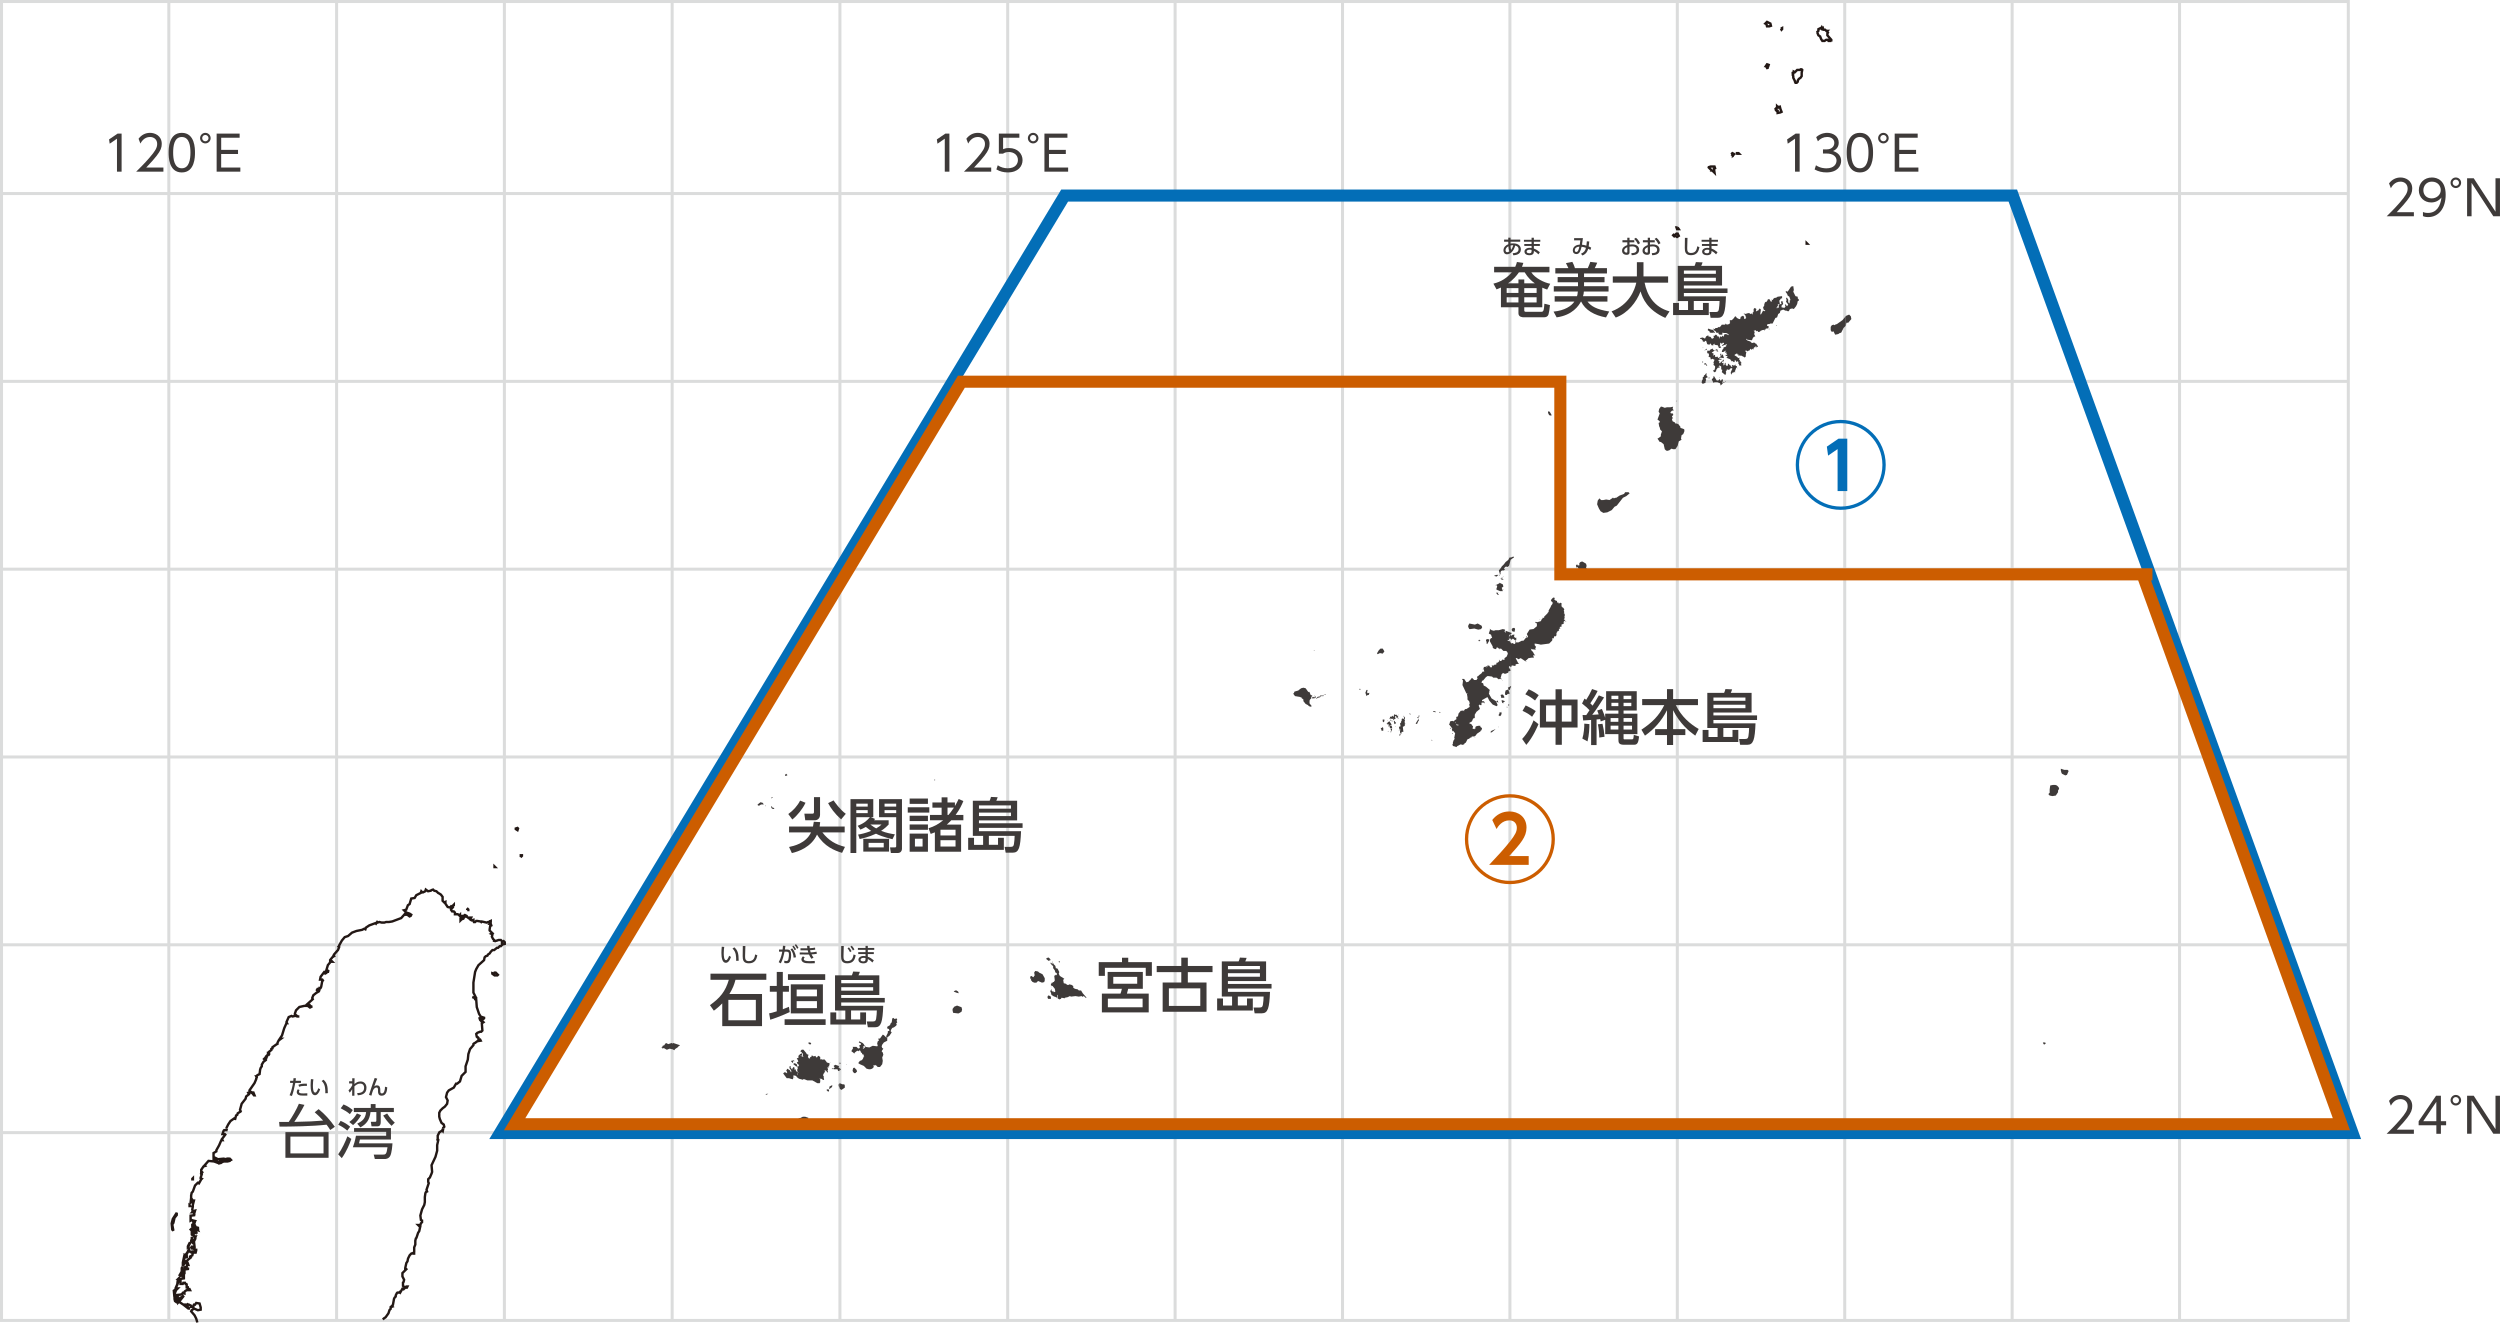 <?xml version="1.0" encoding="UTF-8"?>
<svg id="_レイヤー_2" data-name="レイヤー 2" xmlns="http://www.w3.org/2000/svg" width="1026.25" height="542.93" viewBox="0 0 1026.25 542.93">
  <defs>
    <style>
      .cls-1 {
        fill: #3e3a39;
      }

      .cls-2 {
        stroke: #231815;
        stroke-width: .99px;
      }

      .cls-2, .cls-3, .cls-4, .cls-5 {
        fill: none;
        stroke-miterlimit: 3.33;
      }

      .cls-3 {
        stroke: #dbdcdc;
        stroke-width: 1.24px;
      }

      .cls-4 {
        stroke: #cc5d00;
      }

      .cls-4, .cls-5 {
        stroke-width: 4.96px;
      }

      .cls-5 {
        stroke: #036eb7;
      }

      .cls-6 {
        fill: #cc5d00;
      }

      .cls-7 {
        fill: #036eb7;
      }
    </style>
  </defs>
  <g id="_レイヤー_1-2" data-name="レイヤー 1">
    <g>
      <g>
        <g>
          <g>
            <line class="cls-3" x1=".62" y1="387.84" x2="963.98" y2="387.84"/>
            <g>
              <line class="cls-3" x1=".62" y1="310.74" x2="963.98" y2="310.74"/>
              <line class="cls-3" x1=".62" y1="233.65" x2="963.98" y2="233.65"/>
              <line class="cls-3" x1=".62" y1="156.55" x2="963.98" y2="156.55"/>
              <line class="cls-3" x1=".62" y1="79.45" x2="963.98" y2="79.45"/>
            </g>
            <line class="cls-3" x1=".62" y1="464.94" x2="963.98" y2="464.94"/>
            <line class="cls-3" x1="69.3" y1=".45" x2="69.3" y2="541.9"/>
            <line class="cls-3" x1="138.17" y1=".45" x2="138.17" y2="541.9"/>
            <line class="cls-3" x1="207.05" y1=".45" x2="207.05" y2="541.9"/>
            <line class="cls-3" x1="275.92" y1=".45" x2="275.92" y2="541.9"/>
            <line class="cls-3" x1="344.79" y1=".45" x2="344.79" y2="541.9"/>
            <line class="cls-3" x1="482.38" y1=".45" x2="482.38" y2="541.9"/>
            <line class="cls-3" x1="551.1" y1=".45" x2="551.1" y2="541.9"/>
            <line class="cls-3" x1="619.82" y1=".45" x2="619.82" y2="541.9"/>
            <line class="cls-3" x1="688.54" y1=".45" x2="688.54" y2="541.9"/>
            <line class="cls-3" x1="757.26" y1=".45" x2="757.26" y2="541.9"/>
            <line class="cls-3" x1="825.98" y1=".45" x2="825.98" y2="541.9"/>
            <line class="cls-3" x1="894.7" y1=".45" x2="894.7" y2="541.9"/>
            <line class="cls-3" x1="413.66" y1=".45" x2="413.66" y2="541.9"/>
            <rect class="cls-3" x=".62" y=".62" width="963.36" height="541.42"/>
          </g>
          <g>
            <path class="cls-2" d="M746,13.34l.46,1.15.69.46.46,1.15.46.69h.92l.69-.46h.69l.23.46h.69v-.23h.46v-.23l-1.61-1.83v-.69l.23-.46-.46-.46.23-.23h-.46l-.46-.46h-.69l-.23-.69-.23.23-.23-.46-.23.46-.23-.23-.92.46v.69l-.46.46v.23ZM735.91,30.08l.23.23-.23.46.23.46v.69l.69,1.38v.23l.23.46h.46l.46-.46v-.46l.46-.69.69-.46.46-.69v-1.38l.23-1.15-.23-.23h-.46l-.23.23h-1.15l-.92.92-.46-.23v.23l-.46.23v.23ZM728.8,44.99l.92.46v.92l1.15-.23.46-.23-.46-1.15-.23-.92-.46.23v-.23h-.46l-.23-.23v.46l-.69.69v.23ZM688.67,95.89h-.46l-.69.69-.46-.23-.23.23.46.46.46-.23.69.46.69-.46-.46-.92ZM724.67,9.67l.46.23.23.92h.92l.69-.23-.23-.92-1.38-.69-.69.69ZM701.51,68.83l1.15,1.15.46.23.69.69-.23-1.61.46-.23-.23-.69h-1.61l-.69.23v.23ZM724.9,27.1l.69,1.15v-.46l.23-.46.23-.69-.69-.23-.46.69ZM688.67,93.37h-.46l.23.69h.69l-.46-.69ZM710.69,63.33l.69.46.23-.69-.46-.23-.46.46ZM731.09,11.74l.23.46.23-.23v-.46l-.46.23ZM713.21,63.1h.69l-.23-.23h-.46v.23ZM702.2,69.98l.23.23-.23-.23ZM711.37,63.79l.23-.23h-.23v.23ZM712.52,62.87h.23-.23ZM750.81,17.24v-.23.23ZM741.64,100.02h.23l-.23-.23v.23Z"/>
            <path class="cls-2" d="M181.92,463.23v-.23l.46-.46-.23-.92-.92-.69-.69-1.61-.23-.92v-1.6l.46-.92.92-.92.92-.69.92-1.15.23-1.38-.69-1.38.46-1.83.69-.92,2.06-1.15.92-1.61h.46l1.15-.92.69-2.29,1.61-1.61v-2.29l.92-2.75.23-2.29.69-2.06,1.38-1.61v-.46l.23-.23.46-.23.92-.69,1.38-.23-.23-.46h-.69v-.69l-.23-.23h-.23l-.23-.23-.23-1.15.46-.46,1.15-.46h.46l.46-.46-.23-2.98.69-.46-.69-.69v.46l-.69-.69-.23-.69.69-.23.92.46.23-.23v-.23l-1.38-.46-.69-1.15-.92-2.75-.23-2.98-.46-.23v-.46l-1.15-.46.92.23.46-.23-.92-1.83v-4.13l.69-4.36.46-1.15.92-1.61,2.29-2.06.23-1.15.46-.46.69-.23.23-.46.69-.46.46-.69.69-.69h.69l1.15-.92h.46l.69-.69h.46l.69-.69.92-.23v-.69l-.46-.46-.69.46v-.46l-.46-.46h-.92l-1.38.46-.92-.23h.69l-.69-.69-.46-.92.23-.92-.46-.23.46-.23-1.15-1.15v-.46l.23-1.38.46-.23-.23-.69h-.46l.46-.69v-.46l-.46.23v.23h-.69l-.46.23-2.06-.46-.23.23-.23-.23-1.38-.23h-.46l-.46.46h-.46l-.23-.46v-.46l-.69.23-.46-.23v-.46l.23-.46h-.69v.46l-1.61-1.15-.69.69-.23.46-.69.23-.46.46v-.69h.23l.46-.23-.46-.46.23-.46h-.69v-.46l-.23.23-.69-.46h-1.15v-.69l-.46-.46h-.69l-.46-.69.23-.46.46-.46-.23-.23.69-.69v-.23l-.92.92-.23-.23-.46.46-.92-.23-.92-1.38v-.69l-.46.23-.69-.69v-1.61l-.69-.92-.69-.46-.46-.23-.69-.69-.92-.23-.46-.46-.69.23-.23.23-1.15.23-.92-.69-.23.69-.92.46h-.23l-.46-.46-.23.69-1.83.92-.69,1.15-1.38.23-.69,2.29-.69.46-.69,1.83-.92.23.92.92,1.38.46.69.46-.23.46-.46.23-.92-.69h-.69l.23-.46-.23-.23-1.83,2.06-3.67,1.38-1.38.23h-1.15l-.69.23h-1.15l-.92-.23-.69.23-.23-.23-.46.69-.23-.23-2.52.92-1.38.92-.23.69-.46-.23-.92.46-2.29.46-1.83.69-1.61,1.38-1.38.46-1.15,1.38-1.15,2.06v.23l-.23.23.23.23-.46,1.15-1.61,1.83-.23.46.23.23-.69.46-.92,1.15v.46h.69l.23.23h-.69l-1.15,1.37-.69,2.29h.69l.46.46-.46-.46h-.46l-.23.23h.69v.23h-.92v.23h.23v.23h-.23l-.23.23-.46-.46-1.38,1.83-.23,1.15h.92l.46.69-.46-.23-.46,2.52-.23.46h-.46v.69l-.23.69-1.15.69-1.15.92-.46,1.15.23.46-2.29,2.06.46.23.23.23.69-.23-.46.46.23.23h.92l-.92.46-.92-.69h-1.38l-2.06.46-1.38,1.38-.46,1.37v.23l1.15.92h.69-.92l-.46-.23h-.46l-.92.23-.46-.23-1.15.46-.92,2.06.23.46h-.23l-.92,2.06-.92,2.98-.92,1.38h.46l-.92.69-.46.92v.46l-.46.23-1.61,1.15v.46l-.46.23v.46l-.92.69v.46h-.46v.23l.69.69-.69-.23-.69.69.23.23-.46.46.69.23-.92-.23-.46.46.23.23.23-.23.23.46-.92.69-.69,1.15v.69l-.46.69-.23.69-.23,1.83-.92.46-.23.46h-.23l.23.46-.23.46v.23l-.69,1.61-2.06,2.98.23.46.92.46h.46l.46,1.15h-.23l-.69-.92-.69-.23h-.69v.23h-.23l.23.46-1.15.92-.23.92-1.61,2.06-.69,2.52.23.46.23-.23-.23.46-1.15.69-.23.69-.46.23-.46,1.83v-.69h-.23l-1.61,1.15-.92,1.38-.69,1.37v.23M202.1,399.71l.92.69h1.15l.23-.23-.92-.92h-.46l-.23.46-.69-.23v.23ZM191.78,373.57h.46v-.23l-.23-.23-.23.23v.23ZM190.17,376.32h.69l.46-.46-.46-.23-.69.46v.23ZM195.22,410.26l.23-.23v-.23h-.23v.46ZM130.1,406.82l.46-.69v-.46l-.46.69v.46ZM133.31,399.48h.23v-.23h-.23v.23ZM202.1,382.97v-.23.23ZM200.72,378.16h.23-.23ZM190.4,375.64h.46-.46ZM194.53,377.7h.23-.23ZM203.01,355.92h.23l-.23-.23v.23ZM211.73,340.33l.69.46.23-.69-.23-.23-.69.23v.23ZM213.79,351.33l.23.23.23-.23v-.23h-.46v.23Z"/>
            <path class="cls-2" d="M93.18,463.23l-.23.69h.46-1.38l-.23.23-.46,1.38h.92l.23.23-1.38,1.83.23.46h-.46l-.23.46-.69,1.61-1.15,2.06v.46l-1.15.69v1.61l1.83.92,2.29-.23,1.15.23.46-.23h.92l.46.46-.46.46-.92.23h-1.61l-1.38.69h-.69l-1.83-.69-2.29-.23-1.61,1.83.23.23-.69.23-.92,1.37v1.15l.69-.46-.69.92.23.23-.46,1.38v.23l.46.23-.23.23-1.15,2.06.23-.69-.46.23.23-.23h-.23l-1.15,1.15-.92,2.52-.46.46-.23,1.15v.92l-.23,2.06.23-.23.23-1.37.46.69h.46l-.46,1.83v.69l-.23,1.15.23.69.92-.23-.46,1.61.46.23-1.83.23v2.06l.46-.23.92.23-.23.23v.69l.46-.69h.23l-.23.69-.92.69v.23l.46-.23-.23,1.15h.23l.69-.69.23.46h-.46l.92.46v.23l.46-.69v.69h.46l-.69.23.23.46-.69-.23-.23.23.23.69-.69-.23v-1.15l-.69.46-.23.46v.92l.69-.23h.69v.23l-.92-.23v.23l.23,1.38h.69l-.23.46.46.23h-.23l-.69,1.38.23,2.06h-.23l-.46.69.23.23h.46v.92l.46-.46h.23v.23l-.23.92h-.69l-.69-.46-.69.23.92.46-.23.92-.92.46v.23l.23.23-1.15.92-.23.46h-.46l-.23.23v.69h.92l.23.69h-.46l-.23.69-1.15.46h.46l1.61.46-1.61.23h-.46l-.23.69h.46v.92l-.46.23v.46l-.69.23.23.23.69-.23v1.15l-1.38.23v2.06h.92l.23-.46h.69l.23.46h.23v-.23l.23.46v1.15h.46v.69h.69l.23.46h-1.38l-.69.46-.23.23v.69l-.69-.23-.23.46-.69.23-2.06.23-.23-.23v-.69l.46-1.15.69-.69h-.23l-1.38.92.23,2.52.23-.46h.69l.46.46-.23.23.23.92,2.52-1.61-1.83,2.29h-.46v.46l.23-.23.46.23,1.38.92,2.06,1.61h.23v-.23l-1.38-1.38h.69l.46-.46-.23.46h.46l.92.46v.46h.92v-.46h-.23.23l.23-.46h.46l.46-.69,1.38.23.46,1.6v.92l-1.15.23-1.61-.69-.92.69-.23.46,1.38,1.61.69,1.37.46,1.61M157.15,541.65l.46-.46.69-.46,1.15-1.61.46-1.38.46-.46v-.69l.69-.23-.23-.23.46-.46.46-2.52.23-.46.46-.46v-.46l.46-.92.23-.23h.69l.23-.23.23.23.92-1.6.46.23.69-.69-.92-.69v-1.37l.23-.23.23-.92-.69-1.38v-1.37l1.61-1.61-.23-.23h-.23v-.23l.46-2.06.46-.69.23-1.15.69-1.38.69-.69.92-.23.23-.46v-1.83l.46-1.15v-1.61l.23-.92.23-.23.69-2.06.46-.69.46-2.06-.23-.23-.23.23-.46-.46h.92l.23-.69.46-.46v-.69l-.46-.23-.23-1.83.69-2.52.92-1.83.23-1.15v-2.06l.23-1.61.23-.46.46-.23-.23-.69.92-2.75-.23-.46v-1.15l.69-.69.69-1.61.23-.69-.23-2.75,1.61-3.44.69-2.52v-2.29l.46-2.06v-.46l-.46.69.23-.69v-1.37l.69-1.38,1.15-.69.23-.69-.23.69.23.23.23-1.15M70.48,502.21l.23,2.52.46.46-.46-2.52.46-.69.46-2.06.92-1.15v-.92l-1.61,2.52-.46,1.83ZM88.36,476.07l.92.92h1.38v-.23h-.69l.92-.23-.23-.46-.92-.23-1.38.23ZM71.62,533.17l.23.92.92.69-.23-.46.46-.23-.46-.46h-.46l-.23-1.6-.23.69v.46ZM72.08,529.04l.23-.23v-.46l.46-.92.69-2.06-.23-.23-.23.23-.23,1.83-.69,1.6v.23ZM76.21,515.05l.23.23.92-1.84.46.23-.23-.92-.69,1.38-.69.92ZM73.69,523.77h.23l.92-1.61v-2.06l-.23.46v1.38l-.92,1.61v.23ZM166.33,528.58h.69l.23-.46h-.46l-.46.46ZM92.26,476.3l1.38.23.69-.23-.92-.46-1.15.46ZM78.73,506.8l.23.23h.23l-.23-.92h-.23v.69ZM87.68,475.84v.23l1.38-.23-.69-.46-.69.23v.23ZM77.13,511.84l.23-.23.69-1.37h-.23l-.69,1.37v.23ZM91.12,475.84v.46l1.15-.23-.69-.23h-.46ZM78.5,512.53l.46-.23-.23-.46-.23.23v.46ZM78.27,504.73l.46.46h.23l-.46-.69-.23.23ZM75.06,518.26l.23.46.46-2.75v-.92l-.69,3.21ZM90.2,477.22v.23l.46-.23-.23-.23-.23.23ZM77.82,495.1h.23l-.23-.23v.23ZM87.68,476.53l1.61.46-.69-.69h-.92v.23ZM76.21,515.74l.46.69v-.69h-.46ZM78.73,509.09v-1.38,1.38ZM78.73,501.29l.69-.23-.69-.23v.46ZM75.06,519.41h.23l.23-.46h-.46v.46ZM78.96,497.63h.46l-.23-.46-.23.23v.23ZM93.41,475.84h.69l-.23-.23h-.46v.23ZM79.19,509.55h.23v-.46l-.23.23v.23ZM78.96,484.1h.23v-.46l-.23.23v.23ZM81.03,504.27h.23v-.46l-.23.46ZM91.34,476.53v.23l.46-.46-.46.23ZM73.23,524.91h.23v-.23l-.23.23ZM78.5,509.55l.23.23v-.46h-.23v.23ZM169.77,514.59h.23v-.23h-.23v.23ZM89.97,475.84h.92-.92ZM91.8,476.53h.46-.46ZM88.36,475.61h.46l-.46-.23v.23ZM78.73,505.88h.23l-.23-.23v.23ZM169.31,514.59h.23-.23ZM94.33,475.84h.23-.23ZM89.74,477.22h.23-.23ZM92.26,476.53h.92-.92ZM87.45,475.38h.23-.23Z"/>
            <g>
              <path class="cls-1" d="M330.66,329.53c-1.1,2.44-3.41,5.31-5.41,6.87l-1.66-2.24c2-1.39,3.9-3.53,4.85-5.51l2.22.88ZM345.67,350.1c-3.05-.93-7.31-2.58-10.28-7.51-2.36,5.19-7.63,6.97-10.33,7.6l-1.15-2.51c1.88-.39,6.97-1.49,9.02-5.99h-9.02v-2.41h9.82c.17-.78.24-1.22.34-1.95l2.61.15c-.05.58-.1,1.07-.22,1.8h10.28v2.41h-9.16c2.61,3.36,5.41,4.95,9.28,5.95l-1.19,2.46ZM336.63,327.22v7.19c0,1.49-1,2.32-2.17,2.32h-3.9l-.37-2.71h3.27c.61,0,.68-.32.68-.73v-6.07h2.49ZM345.28,336.36c-2.83-2.58-4.24-4.63-5.34-6.68l2.24-1.12c.63.9,2.63,3.78,5.02,5.51l-1.92,2.29Z"/>
              <path class="cls-1" d="M352.07,338.99c2.92-1.15,3.97-2.31,5.02-3.53h-5.58v14.69h-2.39v-22.1h9.36v7.41h-1l1.73.73c-.1.17-.29.39-.41.54h5.99v1.75c-.76.76-1.51,1.54-3.1,2.58,2.14.88,4.22,1.22,5.65,1.44l-.98,2c-3.7-.88-5.73-1.73-6.77-2.27-3.07,1.44-5.43,1.92-6.7,2.19l-.63-1.83c1.07-.17,2.85-.51,5.36-1.51-.34-.24-1-.66-2.19-1.63-1.05.61-1.63.85-2.24,1.1l-1.12-1.56ZM351.51,329.9v1.22h4.68v-1.22h-4.68ZM351.51,332.56v1.22h4.68v-1.22h-4.68ZM364.96,344.33v5.24h-10.58v-5.24h10.58ZM356.56,346.01v1.85h6.21v-1.85h-6.21ZM357.29,338.48c1.07.83,1.88,1.32,2.39,1.58,1.17-.66,1.61-1.07,2.17-1.58h-4.56ZM360.85,328.05h9.41v20.47c0,.68-.51,1.63-1.68,1.63h-2.88l-.34-2.29h1.95c.41,0,.58-.12.58-.54v-11.87h-7.04v-7.41ZM363.11,329.9v1.22h4.78v-1.22h-4.78ZM363.11,332.56v1.22h4.78v-1.22h-4.78Z"/>
              <path class="cls-1" d="M381.48,331.39v2.17h-8.85v-2.17h8.85ZM380.92,327.81v2.17h-7.51v-2.17h7.51ZM380.92,334.85v2.19h-7.51v-2.19h7.51ZM380.92,338.45v2.19h-7.51v-2.19h7.51ZM380.92,342.18v7.46h-7.51v-7.46h7.51ZM378.72,344.3h-3.14v3.19h3.14v-3.19ZM395.46,328.83c-.58,1.41-1.41,3.29-3.17,5.7h3.17v2.19h-4.97c-.12.15-.83.9-1.83,1.78h5.87v11.14h-10.77v-7.97c-.73.32-1,.41-1.71.66l-.88-2.36c2.39-.73,4-1.63,5.99-3.24h-5.41v-2.19h4.78v-3h-3.78v-2.14h3.78v-2.1h2.41v2.1h3.05v1.49c.54-.93.9-1.56,1.54-2.9l1.92.85ZM392.25,340.6h-6.19v2.36h6.19v-2.36ZM392.25,344.91h-6.19v2.58h6.19v-2.58ZM389.35,334.53c.56-.66,1.32-1.58,2.24-3h-2.63v3h.39Z"/>
              <path class="cls-1" d="M409.69,346.81v-2.9h2.39v4.97h-14.65v-4.97h2.41v2.9h3.73v-3.68h-4.22v-14.43h6.9c.22-.44.41-1.05.54-1.56l2.75.12c-.15.51-.34.97-.56,1.44h8.55v8.07h-15.67v1.19h17.91v1.88h-17.91v1.36h17.28c-.27,6.65-.83,8.82-3.36,8.82h-2.95l-.44-2.39h2.44c.95,0,1.22-.22,1.39-1.12.17-1.02.27-2.36.29-3.39h-10.58v3.68h3.75ZM415,330.61h-13.13v1.34h13.13v-1.34ZM415,333.56h-13.13v1.44h13.13v-1.44Z"/>
            </g>
            <g>
              <path class="cls-1" d="M312.81,408.04v13.18h-16.33v-9.33c-1.49,1.56-2.88,2.58-3.44,3l-1.61-2.27c4.17-3,6.34-5.6,7.75-10.41h-7.53v-2.53h22.93v2.53h-12.67c-.51,1.97-1.1,3.53-2.49,5.82h13.38ZM310.27,410.45h-11.28v8.36h11.28v-8.36Z"/>
              <path class="cls-1" d="M315.72,415.98c.68-.12,1.32-.24,3.14-.83v-8.04h-2.85v-2.39h2.85v-5.75h2.49v5.75h2.51v2.39h-2.51v7.19c1.02-.39,1.68-.66,2.51-1l.32,2.17c-.68.32-4.53,2.07-7.99,3.14l-.46-2.63ZM338.92,418.42v2.32h-16.84v-2.32h16.84ZM338.75,399.9v2.36h-15.3v-2.36h15.3ZM337.8,404.07v11.92h-13.18v-11.92h13.18ZM327.03,406.19v2.8h8.33v-2.8h-8.33ZM327.03,410.96v2.88h8.33v-2.88h-8.33Z"/>
              <path class="cls-1" d="M353.12,418.49v-2.9h2.39v4.97h-14.65v-4.97h2.41v2.9h3.73v-3.68h-4.22v-14.43h6.9c.22-.44.41-1.05.54-1.56l2.75.12c-.15.51-.34.97-.56,1.44h8.55v8.07h-15.67v1.19h17.91v1.88h-17.91v1.36h17.28c-.27,6.65-.83,8.82-3.36,8.82h-2.95l-.44-2.39h2.44c.95,0,1.22-.22,1.39-1.12.17-1.02.27-2.36.29-3.39h-10.58v3.68h3.75ZM358.43,402.29h-13.13v1.34h13.13v-1.34ZM358.43,405.24h-13.13v1.44h13.13v-1.44Z"/>
            </g>
            <g>
              <path class="cls-1" d="M130.81,455.31c2.53,2.07,4.48,4.19,6.65,7.24l-1.9,1.32c-.61-.97-.95-1.46-1.51-2.19-5.7.68-14.89.8-19.3.8l-.17-1.93c.15,0,3.51.02,3.92.02,1.44-2.02,3.36-5.38,4.19-7.48l2.29.46c-1.17,2.34-2.88,5.12-4.17,6.99,6.68-.17,7.43-.19,11.84-.54-1-1.12-1.83-1.97-3.46-3.41l1.61-1.29ZM134.88,475.27h-17.72v-10.53h17.72v10.53ZM132.81,466.57h-13.6v6.9h13.6v-6.9Z"/>
              <path class="cls-1" d="M144.23,467.52c-.63,1.9-1.93,5.09-3.92,7.9l-1.49-1.58c1.51-2.02,3.07-5.41,3.78-7.38l1.63,1.07ZM142.55,464.13c-1.17-1.07-2.53-1.88-3.7-2.41l.97-1.61c1.8.78,2.73,1.41,3.92,2.41l-1.19,1.61ZM143.62,457.36c-1.07-.93-2-1.51-3.75-2.41l1.15-1.58c1.56.61,2.92,1.56,3.8,2.32l-1.19,1.68ZM148.23,457.77c-.68,1.34-2.02,3.02-3.29,4.07l-1.56-1.27c1.22-.88,2.14-1.73,3.14-3.51l1.71.71ZM160.48,463.06v4.73h-12.74c-.12.58-.22,1-.37,1.56h13.74c-.05.78-.27,3.97-.95,5.19-.61,1.12-1.78,1.24-2.17,1.24h-4.12l-.46-1.83h3.85c1.1,0,1.44-.24,1.8-3h-14.21c.39-1.07.88-2.51,1.27-4.73h12.4v-1.58h-13.18v-1.58h15.13ZM152.2,454.82v-1.61h1.97v1.61h7.51v1.68h-5.39v4.09c0,.9-.19,1.78-1.44,1.78h-2.34l-.29-1.88,1.78.02c.46,0,.49-.27.49-.63v-3.39h-2.39c-.39,3.31-1.71,4.95-4.17,6.31l-1.29-1.56c2.12-1,3.34-2.05,3.65-4.75h-5.04v-1.68h6.94ZM158.93,457.09c1.12,1.83,2.39,3.07,3.14,3.75l-1.34,1.32c-1.56-1.51-2.46-2.75-3.44-4.22l1.63-.85Z"/>
            </g>
            <g>
              <path class="cls-1" d="M470.33,400.6v-3.31h-16.77v3.31h-2.53v-5.65h9.55v-1.8h2.56v1.8h9.7v5.65h-2.51ZM469.14,405.91h-6.02c-.19.78-.27,1.05-.51,1.95h8.94v7.72h-19.23v-7.72h7.65c.27-.8.37-1.1.56-1.95h-5.85v-6.94h14.45v6.94ZM469.04,409.95h-14.26v3.53h14.26v-3.53ZM466.82,401.01h-9.82v2.8h9.82v-2.8Z"/>
              <path class="cls-1" d="M484.92,396.53v-3.41h2.68v3.41h10.14v2.53h-10.14v4.26h7.68v12.01h-18.01v-12.01h7.65v-4.26h-10.09v-2.53h10.09ZM479.83,405.72v7.21h12.89v-7.21h-12.89Z"/>
              <path class="cls-1" d="M511.89,412.76v-2.9h2.39v4.97h-14.65v-4.97h2.41v2.9h3.73v-3.68h-4.22v-14.43h6.9c.22-.44.41-1.05.54-1.56l2.75.12c-.15.51-.34.97-.56,1.44h8.55v8.07h-15.67v1.19h17.91v1.88h-17.91v1.36h17.28c-.27,6.65-.83,8.82-3.36,8.82h-2.95l-.44-2.39h2.44c.95,0,1.22-.22,1.39-1.12.17-1.02.27-2.36.29-3.39h-10.58v3.68h3.75ZM517.2,396.55h-13.13v1.34h13.13v-1.34ZM517.2,399.5h-13.13v1.44h13.13v-1.44Z"/>
            </g>
            <g>
              <path class="cls-1" d="M624.85,303.34c2.95-3.17,4.26-6.53,4.68-7.65l2.02,1.56c-.37.85-2.07,5.07-5,8.53l-1.71-2.44ZM628.92,294.23c-.98-.83-1.73-1.39-3.92-2.44l1.29-2.22c1.97.93,2.97,1.51,4.14,2.32l-1.51,2.34ZM630.14,287.55c-1.22-.97-2.05-1.56-4-2.56l1.39-2.05c1.19.54,2.19,1.05,4.12,2.41l-1.51,2.19ZM638.55,305.75v-7.09h-6.43v-11.5h6.43v-4.22h2.58v4.22h6.46v11.5h-6.46v7.09h-2.58ZM638.55,289.57h-3.9v6.65h3.9v-6.65ZM645.08,289.57h-3.95v6.65h3.95v-6.65Z"/>
              <path class="cls-1" d="M652.48,291.54c-.44-.54-1.58-1.63-3.05-2.75l1-2.02c.27.2.39.29.71.51.97-1.51,1.54-2.58,2.41-4.43l2.27.78c-.9,1.88-1.51,2.83-3,5.09.24.22.46.44.95.95.76-1.15,1.24-1.85,2.56-4.22l2.14.85c-1.68,2.66-3.36,5.24-4.87,7.14.27,0,1.61-.12,2.66-.17-.19-.56-.32-.85-.61-1.61l1.93-.63c.71,1.56,1.1,2.83,1.34,3.61v-1.68h5.43v-1.29h-5.04v-7.92h12.57v7.92h-5.41v1.29h5.68v8.41h-5.68v1.58c0,.46.02.56.49.56h2.97c.29,0,.46-.12.54-.32.1-.29.17-1.15.2-1.51l2.17.63c-.24,1.95-.44,3.41-1.95,3.41h-4.34c-1.95,0-2.19-.85-2.19-2v-2.36h-5.43v-5.87l-1.85.66c-.05-.34-.07-.46-.2-.95l-1.49.15v10.5h-2.24v-10.31c-.44.02-3.05.19-3.26.22l-.24-2.24c.63.02,1.02.02,1.51.02l1.34-2ZM652.45,297.25c.02,1.46-.12,4.51-.78,7.09l-2.12-1.15c.61-1.8.85-4.83.8-6.14l2.1.19ZM657.82,297.1c.46,1.9.66,3.14.85,5.34l-2.17.32c0-1.9-.2-3.61-.56-5.43l1.88-.22ZM661.15,294.76v1.54h3.19v-1.54h-3.19ZM661.15,297.9v1.58h3.19v-1.58h-3.19ZM661.49,285.6v1.39h2.85v-1.39h-2.85ZM661.49,288.5v1.36h2.85v-1.36h-2.85ZM666.47,285.6v1.39h3.19v-1.39h-3.19ZM666.47,288.5v1.36h3.19v-1.36h-3.19ZM666.47,294.76v1.54h3.48v-1.54h-3.48ZM666.47,297.9v1.58h3.48v-1.58h-3.48Z"/>
              <path class="cls-1" d="M674.11,286.96h10.19v-4.07h2.51v4.07h10.21v2.49h-9.09c2.34,4.78,5.78,7.68,9.38,9.8l-1.41,2.73c-2.53-1.8-6.31-4.9-9.09-10.43v7.75h5.02v2.44h-5.02v4.07h-2.51v-4.07h-4.87v-2.44h4.87v-7.75c-2.27,4.48-5.26,7.77-9.04,10.43l-1.46-2.44c4.46-2.97,7.19-5.7,9.38-10.09h-9.07v-2.49Z"/>
              <path class="cls-1" d="M711.19,302.53v-2.9h2.39v4.97h-14.65v-4.97h2.41v2.9h3.73v-3.68h-4.22v-14.43h6.9c.22-.44.41-1.05.54-1.56l2.75.12c-.15.51-.34.97-.56,1.44h8.55v8.07h-15.67v1.19h17.91v1.88h-17.91v1.36h17.28c-.27,6.65-.83,8.82-3.36,8.82h-2.95l-.44-2.39h2.44c.95,0,1.22-.22,1.39-1.12.17-1.02.27-2.36.29-3.39h-10.58v3.68h3.75ZM716.5,286.33h-13.13v1.34h13.13v-1.34ZM716.5,289.28h-13.13v1.44h13.13v-1.44Z"/>
            </g>
            <g>
              <path class="cls-1" d="M633.09,126.14h-7.38v1.17c0,.58.2.68.68.68h6.34c.41,0,.66-.15.83-.49.24-.49.34-1.95.41-2.83l2.29.58c-.15,1.61-.37,3.07-.61,3.85-.29.88-1.02,1.15-1.92,1.15h-8.19c-.41,0-2.22-.02-2.22-1.63v-2.49h-7.19v-8.09c-.56.27-.88.41-1.8.76l-1.29-2.36c1.32-.34,4.68-1.22,7.53-4.65h-7.24v-2.27h8.68c.39-.83.54-1.41.68-1.97l2.63.37c-.15.54-.29,1-.56,1.61h11.28v2.27h-7.43c1.49,2.39,5.36,4.26,7.75,4.68l-1.24,2.39c-.66-.22-1-.34-2.02-.78v8.07ZM623.32,118.29h-4.83v1.97h4.83v-1.97ZM623.32,122.04h-4.83v2.12h4.83v-2.12ZM630.07,116.32c-1.29-.9-2.88-2.29-4.19-4.53h-2.36c-.98,1.39-2.14,2.85-4.46,4.53h4.26v-1.61h2.39v1.61h4.36ZM630.78,118.29h-5.07v1.97h5.07v-1.97ZM630.78,122.04h-5.07v2.12h5.07v-2.12Z"/>
              <path class="cls-1" d="M647.36,121.58c.1-.29.27-.83.34-1.9h-9.87v-2.19h9.94v-1.63h-8.36v-2.12h8.36v-1.49h-9.31v-2.19h5.36c-.2-.49-.68-1.44-1-2.05l2.63-.51c.29.56.71,1.36,1.05,2.56h5.29c.54-1.07.9-2.19,1.02-2.56l2.85.34c-.41,1.07-.75,1.71-1.02,2.22h5.02v2.19h-9.41v1.49h8.41v2.12h-8.41v1.63h10.06v2.19h-10.14c-.02.56-.12,1.22-.34,1.9h10.02v2.22h-8.19c1.51,1.92,3.7,3.24,8.92,4.07l-1.32,2.44c-4.75-.85-8.6-3.05-10.19-6.51h-.1c-.83,1.58-3.39,5.58-9.97,6.48l-1.27-2.36c4.63-.46,7.31-2.29,8.55-4.12h-8.09v-2.22h9.14Z"/>
              <path class="cls-1" d="M661.56,127.82c7.24-2.75,9.53-8.87,10.14-11.79h-9.65v-2.58h9.89v-5.82h2.71v5.82h10.11v2.58h-9.65c1,5.19,3.9,10.06,10.23,11.79l-1.73,2.68c-7.38-3.29-9.33-7.99-10.16-10.89-1.68,4.44-5.26,8.97-10.19,10.75l-1.71-2.53Z"/>
              <path class="cls-1" d="M699.06,127.26v-2.9h2.39v4.97h-14.65v-4.97h2.41v2.9h3.73v-3.68h-4.22v-14.43h6.9c.22-.44.41-1.05.54-1.56l2.75.12c-.15.51-.34.98-.56,1.44h8.55v8.07h-15.67v1.19h17.91v1.88h-17.91v1.36h17.28c-.27,6.65-.83,8.82-3.36,8.82h-2.95l-.44-2.39h2.44c.95,0,1.22-.22,1.39-1.12.17-1.02.27-2.36.29-3.39h-10.58v3.68h3.75ZM704.37,111.05h-13.13v1.34h13.13v-1.34ZM704.37,114h-13.13v1.44h13.13v-1.44Z"/>
            </g>
          </g>
          <polygon class="cls-1" points="275.93 430.67 276.85 431.13 277.08 430.67 278.45 429.75 278.45 429.52 278.91 429.29 279.14 429.06 276.39 428.15 276.16 428.38 275.7 428.15 274.33 428.61 273.41 428.15 272.95 428.61 272.72 429.06 272.03 429.29 271.8 429.98 271.35 429.75 272.03 430.44 272.49 430.21 273.64 430.9 274.1 430.9 274.1 430.67 274.78 430.67 274.78 430.44 275.7 430.67 275.93 430.67"/>
          <polygon class="cls-1" points="321.56 440.76 322.94 442.59 323.86 442.59 324.54 442.82 325.46 443.05 325.69 442.36 325.69 441.45 325.92 441.45 326.84 441.68 327.07 442.13 327.98 442.82 328.9 443.05 329.59 443.28 329.59 443.05 330.28 443.05 331.42 443.51 333.49 443.51 335.55 444.66 336.47 444.66 336.7 444.2 336.7 443.05 336.24 442.82 337.15 442.82 337.84 443.28 338.3 443.28 338.07 441.9 338.3 441.9 337.84 441.45 338.07 440.76 338.3 440.53 338.3 439.84 338.3 440.07 338.53 440.3 338.76 439.84 338.3 439.61 338.99 439.38 339.68 440.3 339.91 440.07 339.68 439.38 339.91 439.15 339.68 438.24 340.36 437.55 340.59 436.63 340.36 436.4 339.45 436.17 338.99 435.48 338.3 434.8 337.84 435.03 337.15 434.8 336.93 435.03 336.7 434.57 336.7 433.88 336.01 433.42 335.78 433.42 335.55 433.88 335.32 434.11 334.86 433.88 334.86 433.42 333.94 433.65 333.26 433.19 333.03 433.88 332.57 433.88 332.57 434.34 332.11 434.57 331.65 433.88 331.88 432.96 331.19 432.73 330.96 432.27 329.82 430.9 329.13 430.9 328.67 431.36 328.67 431.82 329.13 431.82 329.13 432.27 329.59 432.5 329.59 433.42 329.82 433.88 328.67 433.42 328.67 433.19 328.9 433.42 329.36 433.19 329.13 432.5 328.9 432.27 328.9 432.5 328.44 432.73 327.75 433.42 327.75 434.34 327.07 434.34 327.75 435.71 327.07 436.17 327.52 436.86 327.75 436.86 327.98 437.55 327.75 437.78 327.52 437.55 327.29 438.01 327.52 438.47 327.29 438.92 327.29 439.61 327.75 440.3 327.52 440.76 327.52 441.45 327.29 440.76 327.75 440.53 327.07 439.61 326.84 440.07 326.61 438.92 326.15 439.15 326.15 438.24 325.69 438.01 325.23 438.7 325.23 439.15 324.54 438.24 324.54 437.55 324.08 437.78 324.08 438.47 324.77 439.38 324.77 439.84 325 440.07 324.54 440.07 324.54 440.3 324.54 439.84 324.31 439.38 323.17 438.7 322.71 439.61 322.94 439.61 323.17 440.53 322.94 440.53 322.71 440.3 322.48 440.3 322.25 440.07 321.56 440.53 321.56 440.76"/>
          <polyline class="cls-1" points="344.72 438.47 344.26 438.24 344.26 438.01 344.49 437.78 344.26 437.55 342.89 437.09 342.2 437.55 342.66 438.24 341.97 438.7 341.51 438.47 341.51 438.92 342.2 438.7 342.2 438.92 343.8 438.92 344.03 439.61 344.49 439.61 344.72 439.38"/>
          <polygon class="cls-1" points="327.75 459.56 328.21 460.25 330.5 460.48 330.73 460.25 331.42 460.02 331.88 458.87 330.5 458.41 329.59 458.41 328.21 459.1 327.98 458.87 327.75 459.56"/>
          <polygon class="cls-1" points="325.69 436.86 326.84 437.78 327.29 437.78 327.07 436.86 326.38 436.63 326.61 436.4 326.38 436.4 325.69 436.63 325.69 436.86"/>
          <polygon class="cls-1" points="340.36 446.95 340.59 446.95 341.51 446.26 341.74 445.57 341.28 445.57 340.59 446.03 340.36 446.72 340.36 446.95"/>
          <polygon class="cls-1" points="339.22 447.41 339.91 448.1 340.14 448.1 340.36 447.64 340.14 447.18 339.68 447.18 339.22 447.41"/>
          <polygon class="cls-1" points="324.77 435.71 325.46 436.4 325.69 435.48 326.15 435.71 325.92 435.25 324.77 435.48 324.77 435.71"/>
          <polygon class="cls-1" points="339.91 438.01 340.14 438.24 340.36 438.01 340.36 437.78 340.14 438.01 339.91 438.01"/>
          <polygon class="cls-1" points="331.88 428.38 332.57 428.83 333.03 428.38 332.57 427.92 331.88 427.92 331.88 428.38"/>
          <polygon class="cls-1" points="314.22 449.47 314.45 449.47 315.37 449.01 314.68 449.01 314.22 449.47"/>
          <polyline class="cls-1" points="344.72 444.66 344.26 445.11 344.26 445.8 344.72 446.72"/>
          <polygon class="cls-1" points="340.59 436.17 340.82 436.4 340.82 436.17 340.59 436.17"/>
          <polyline class="cls-1" points="344.72 436.17 344.49 436.63 344.72 436.63"/>
          <path class="cls-1" d="M325.69,436.4l.23-.23-.23.23Z"/>
          <path class="cls-1" d="M338.76,439.61l.46.23-.46-.23Z"/>
          <polygon class="cls-1" points="326.15 442.36 326.38 442.36 326.15 442.13 326.15 442.36"/>
          <polygon class="cls-1" points="340.36 446.26 340.59 446.03 340.36 446.03 340.36 446.26"/>
          <polygon class="cls-1" points="338.3 440.53 338.53 440.3 338.3 440.3 338.3 440.53"/>
          <path class="cls-1" d="M321.33,440.3l.23.23-.23-.23Z"/>
          <path class="cls-1" d="M335.55,433.19l.23.23-.23-.23Z"/>
          <polygon class="cls-1" points="332.11 431.13 332.34 431.13 332.11 430.9 332.11 431.13"/>
          <polygon class="cls-1" points="349.54 431.36 349.54 431.59 350.22 432.05 350.68 432.5 350.91 432.05 351.83 431.36 352.29 431.36 352.52 431.59 352.75 431.13 353.21 431.36 353.43 432.05 353.89 432.27 353.89 432.73 354.58 432.96 354.58 433.65 354.81 433.65 354.58 433.88 354.58 434.34 354.35 433.65 354.35 434.34 354.12 434.8 353.66 435.25 352.98 435.48 352.29 436.4 352.98 436.86 354.58 437.55 355.73 438.7 356.65 438.92 357.33 438.92 358.02 438.7 358.71 438.01 358.48 437.32 359.4 437.32 359.4 437.09 360.31 438.01 361.23 438.01 362.15 436.86 362.38 435.48 362.15 434.11 362.61 432.96 362.38 432.05 361.92 431.59 362.15 431.13 362.61 430.44 362.15 430.21 361.92 429.52 362.15 428.83 362.84 427.92 364.21 427.23 364.21 425.85 365.13 425.17 366.05 423.79 365.59 423.33 365.82 422.64 366.28 421.96 366.96 421.73 367.88 421.04 368.11 420.58 367.88 420.12 368.34 419.66 368.11 419.2 368.11 418.75 368.34 418.75 368.11 418.06 367.19 418.29 366.73 417.83 366.28 418.06 366.05 419.66 365.59 420.12 365.36 420.81 364.21 421.5 364.21 422.18 364.9 422.41 365.13 423.1 364.44 423.33 364.44 424.02 363.75 425.4 363.98 425.85 363.75 425.85 362.84 424.94 362.38 424.71 361.23 426.31 360.54 426.31 360.77 427.23 360.31 427.46 360.08 428.38 360.31 429.29 360.08 429.52 358.25 429.29 356.87 429.98 355.27 429.75 354.58 430.44 354.35 430.44 354.12 430.21 354.58 429.98 354.35 429.52 354.81 429.29 354.58 428.61 354.12 428.15 352.75 427.46 352.52 427.92 353.43 428.38 353.43 428.83 352.75 429.06 352.98 430.21 352.29 430.44 351.6 429.75 350 429.75 350.22 430.21 349.54 431.36"/>
          <polygon class="cls-1" points="431.17 407.05 431.4 407.51 431.63 408.43 432.77 409.12 433 409.12 433.92 409.57 433.92 408.43 434.15 408.43 434.15 409.8 434.84 410.26 435.52 410.03 435.75 409.57 437.13 409.8 437.13 409.57 438.28 409.34 439.19 408.89 439.65 409.12 441.49 408.89 442.86 409.12 444.01 408.89 444.24 409.12 444.7 409.12 444.7 408.89 444.93 408.89 445.61 409.57 446.07 409.57 444.47 407.74 443.78 406.59 442.86 406.59 442.4 406.13 441.26 405.9 440.57 405.45 440.57 404.76 439.88 404.3 438.96 404.07 438.73 404.3 438.05 404.3 437.59 403.84 436.67 403.61 436.44 402.24 436.9 401.78 435.07 400.63 434.61 399.71 434.84 399.03 434.15 397.65 433.46 397.42 433.46 397.65 433.69 397.88 433.46 397.65 433.23 396.5 432.54 395.82 432.08 394.9 432.08 395.82 431.4 395.13 431.17 395.36 431.86 396.27 432.31 396.5 432.31 397.42 433 398.34 433.23 399.25 433.46 399.25 433.92 399.71 433.69 400.63 433.92 400.63 433.69 400.4 433.69 400.17 433.23 400.17 433.23 400.4 433 400.4 432.77 400.63 433 402.47 432.54 403.15 432.08 403.15 432.08 403.61 431.63 403.38 431.63 403.84 431.4 403.84 431.4 404.53 432.08 404.76 433 405.9 433.23 407.05 432.77 407.28 432.54 407.05 432.54 407.28 432.31 407.28 432.54 406.82 432.08 407.05 431.63 406.59 431.63 405.9 431.17 406.82 431.17 407.05"/>
          <polygon class="cls-1" points="422.91 401.78 423.37 401.78 423.14 402.24 423.37 402.69 423.6 402.47 423.6 402.92 424.52 403.38 425.44 403.38 426.12 402.69 427.73 403.38 428.65 403.15 428.87 402.47 428.87 401.55 427.96 399.94 426.58 399.25 426.12 398.8 424.98 398.57 424.52 399.25 424.75 400.4 424.29 400.86 424.52 401.09 424.06 401.09 423.6 400.86 423.83 400.63 423.6 400.63 422.91 400.86 422.91 401.55 423.14 401.55 422.91 401.55 422.91 401.78"/>
          <polygon class="cls-1" points="391.04 414.85 391.27 415.77 393.1 415.99 393.56 415.99 394.71 415.31 394.94 414.39 394.71 413.47 392.87 412.78 391.73 413.24 391.04 414.16 391.04 414.85"/>
          <polygon class="cls-1" points="429.56 393.29 429.56 393.75 430.48 394.44 430.94 394.44 430.71 393.98 431.4 394.21 430.94 393.52 430.48 393.06 429.56 393.29"/>
          <polygon class="cls-1" points="430.02 409.57 430.25 410.03 431.4 410.03 431.4 409.34 431.17 408.89 430.48 408.66 430.25 408.66 430.02 409.12 430.02 409.57"/>
          <polygon class="cls-1" points="350 439.61 350.22 440.07 350.68 440.53 351.14 440.53 351.83 439.84 351.6 439.15 350.68 438.24 350.22 438.47 350 439.38 350 439.61"/>
          <polyline class="cls-1" points="344.72 446.72 344.72 446.95 345.41 447.41 346.79 446.49 346.79 445.57 346.56 445.11 345.87 445.11 344.72 444.66"/>
          <polygon class="cls-1" points="391.5 407.05 392.65 407.51 393.56 407.74 393.33 407.05 392.65 406.59 392.19 406.59 391.73 406.82 391.5 407.05"/>
          <polygon class="cls-1" points="354.81 429.06 355.04 429.75 355.27 429.75 355.27 429.52 354.81 428.83 354.81 429.06"/>
          <polygon class="cls-1" points="434.61 394.9 434.84 395.13 435.07 394.9 434.84 394.44 434.61 394.67 434.61 394.9"/>
          <polyline class="cls-1" points="344.72 439.38 345.18 439.15 344.95 438.7 344.72 438.47"/>
          <polyline class="cls-1" points="344.72 436.63 344.95 436.63 345.18 436.4 344.72 436.17"/>
          <path class="cls-1" d="M437.13,409.57l.23.23-.23-.23Z"/>
          <polygon class="cls-1" points="431.86 394.9 432.08 394.9 431.86 394.67 431.86 394.9"/>
          <polygon class="cls-1" points="347.47 437.09 347.7 436.86 347.47 436.86 347.47 437.09"/>
          <path class="cls-1" d="M432.31,405.45l.23.23-.23-.23Z"/>
          <polygon class="cls-1" points="431.4 405.22 431.63 405.22 431.4 404.99 431.4 405.22"/>
          <path class="cls-1" d="M352.75,427.46l.23-.23-.23.23Z"/>
          <polygon class="cls-1" points="697.84 139 698.53 139.23 698.76 139.69 698.99 139.69 698.99 140.15 699.68 140.37 699.91 139.92 700.37 139.92 700.82 141.29 701.74 141.52 701.97 141.06 702.2 141.06 702.66 141.75 703.35 141.75 703.35 141.29 703.81 141.06 703.81 141.52 705.18 141.75 705.64 142.9 706.56 142.67 706.33 142.21 705.87 142.21 706.1 141.75 706.1 140.6 706.56 141.06 706.79 140.83 706.79 141.29 707.02 140.6 707.25 141.06 707.47 140.6 707.7 140.83 707.7 141.29 707.25 141.29 707.25 141.52 706.79 141.75 707.02 141.98 708.85 141.29 708.85 141.75 708.39 141.75 708.62 142.21 707.47 142.67 707.47 143.13 707.02 143.59 706.79 144.5 707.47 144.5 707.7 144.27 707.93 144.27 708.16 143.81 708.16 143.13 708.16 144.04 708.62 144.04 708.39 144.27 708.16 144.27 708.16 144.73 708.85 144.73 708.62 145.19 709.08 145.42 708.85 145.65 708.39 145.65 708.39 146.11 709.08 146.11 709.08 146.57 708.62 146.57 709.08 147.02 710.23 147.48 710.91 148.4 711.37 148.17 711.6 148.63 712.06 148.63 712.06 147.94 712.52 147.94 712.75 148.63 713.21 148.17 713.44 148.63 714.12 148.4 713.9 148.63 713.44 148.86 713.67 149.32 713.9 149.55 713.9 150.01 714.58 150.01 714.81 150.23 714.58 149.09 715.04 149.09 714.35 148.4 714.58 148.4 714.35 148.17 713.9 147.48 714.12 146.8 713.44 147.02 713.21 146.57 712.06 145.88 712.06 145.65 712.75 145.19 713.21 145.19 713.21 145.65 713.44 145.42 713.67 145.65 713.67 146.11 714.12 145.88 714.58 146.11 714.58 145.88 715.96 146.57 716.19 146.8 716.65 146.34 716.65 145.65 716.88 144.5 716.42 144.27 716.65 143.81 717.56 144.27 717.56 144.04 718.25 143.81 718.48 143.13 718.94 143.59 719.4 143.13 719.63 143.59 719.86 143.13 719.86 142.9 720.32 142.44 720.55 142.67 720.55 142.21 721 142.21 721 142.67 721.69 142.21 721 141.29 720.09 140.6 719.17 140.83 718.48 140.15 718.25 140.15 718.02 139.92 717.56 139.92 716.88 139.46 716.88 139 717.33 139.46 719.17 139.69 719.63 138.54 719.86 138.54 719.86 138.31 720.55 138.08 720.09 137.16 720.32 136.25 719.86 135.79 720.77 135.56 721 136.02 721.46 135.79 721.69 136.25 722.15 136.25 722.61 136.02 722.61 135.79 723.07 135.79 723.07 135.56 724.67 135.33 724.9 134.87 725.59 134.87 726.05 134.41 726.05 133.95 725.36 133.73 725.36 133.27 725.82 133.04 726.28 133.04 726.74 132.81 727.65 132.81 728.8 130.51 729.49 130.29 729.95 128.91 730.63 128.45 730.86 127.53 732.01 127.08 732.93 127.53 733.39 127.53 733.84 127.76 734.3 127.76 734.76 126.85 735.68 126.62 736.37 126.85 737.28 125.7 737.74 124.78 737.97 123.64 738.43 123.41 738.43 122.95 737.97 122.49 737.97 121.8 737.05 121.57 736.14 119.74 736.37 119.05 736.14 117.44 735.22 117.67 733.84 119.74 733.39 119.51 732.93 119.74 733.62 120.66 733.84 121.34 734.53 121.8 734.76 122.49 734.99 122.95 734.76 123.18 734.99 123.41 734.53 123.41 734.76 123.87 734.53 124.09 734.76 124.32 734.53 124.55 734.07 124.09 734.07 122.95 733.84 122.72 733.62 122.26 733.16 122.26 733.39 123.18 733.16 123.87 734.07 125.01 733.62 125.7 733.16 125.24 733.16 125.01 732.7 125.01 732.93 125.93 732.47 126.39 731.32 126.16 731.32 125.47 732.01 124.78 731.78 124.09 732.01 123.87 731.32 123.64 731.09 123.87 731.32 124.78 730.86 125.01 731.09 124.78 730.86 124.78 730.18 125.24 730.18 126.39 729.72 126.16 729.49 126.62 729.26 126.39 729.95 125.24 729.72 124.78 730.4 125.01 730.63 124.78 730.4 123.41 730.63 123.18 731.09 122.49 731.55 122.49 731.55 121.57 729.72 121.8 729.03 122.26 728.57 122.26 728.11 122.49 727.65 123.18 727.19 122.95 727.42 123.64 726.97 123.87 726.28 122.72 726.05 122.95 725.82 122.72 725.59 122.95 725.82 123.18 725.36 123.41 725.36 123.64 724.9 124.09 724.67 123.87 724.44 124.32 724.21 125.01 724.21 125.47 723.75 126.16 723.98 127.08 724.67 127.53 724.44 127.76 723.75 127.53 722.84 129.14 722.61 128.91 722.84 127.08 722.38 126.62 722.15 126.85 721.69 127.53 721.23 127.53 721.23 127.76 720.77 127.76 721 126.85 720.32 126.39 719.86 126.85 719.86 127.99 719.4 128.45 719.63 129.14 718.94 128.68 718.48 128.91 718.02 128.45 717.33 128.68 717.11 128.45 716.88 128.91 715.73 128.68 716.42 129.37 716.65 130.06 716.88 130.29 716.65 130.29 716.65 130.74 716.19 130.97 715.96 130.74 715.96 130.06 715.5 129.6 714.58 130.06 714.35 130.97 713.9 130.97 712.98 130.51 712.52 129.83 712.06 130.06 711.83 130.51 710.91 131.43 710 131.43 710.23 131.89 710 132.12 710.23 132.58 709.77 133.04 708.85 133.27 708.39 132.81 708.16 133.27 706.79 133.27 706.33 133.95 705.64 134.41 705.41 134.18 704.95 134.64 704.26 134.64 703.81 135.1 703.12 134.87 704.04 136.02 704.49 135.79 704.26 136.02 704.72 136.71 705.41 136.48 705.41 136.94 705.87 137.39 707.02 137.39 707.02 136.71 707.25 136.48 707.47 136.71 708.62 136.71 709.54 137.16 709.54 137.39 709.77 137.62 708.62 137.16 707.93 137.16 707.47 138.31 707.25 137.85 707.02 137.85 706.79 138.31 706.1 138.08 705.87 138.54 705.87 139 705.64 138.77 705.64 138.31 705.41 138.08 704.95 138.08 704.95 137.85 704.49 137.39 704.26 137.39 703.81 137.85 703.35 137.85 703.58 138.54 703.12 139 702.66 139 702.2 138.31 701.28 138.08 701.28 137.62 700.37 138.08 699.91 139 698.99 138.54 697.84 138.77 697.84 139"/>
          <polygon class="cls-1" points="700.82 144.27 700.82 144.96 701.51 145.19 701.51 146.11 701.28 146.34 702.2 146.8 702.2 147.48 702.66 147.48 702.89 147.25 703.81 147.71 703.35 148.86 703.58 149.32 703.35 149.55 703.58 150.01 704.04 150.23 704.04 151.15 703.81 151.15 704.04 151.38 703.58 152.07 703.12 151.84 703.58 152.76 704.04 152.76 704.49 152.3 704.49 151.84 705.18 150.92 705.87 150.92 705.87 150.46 705.41 150.46 705.87 150.01 706.56 150.46 706.56 151.61 707.02 151.84 706.79 152.76 708.16 153.9 708.62 153.45 708.39 153.22 708.62 152.76 708.39 152.3 708.85 152.07 708.85 151.61 709.77 151.84 710.46 151.15 710.91 151.15 711.14 151.38 710.69 152.3 710.46 152.99 710.46 153.22 710.69 153.45 710.69 153.9 711.14 152.99 712.06 152.76 712.75 150.92 712.98 150.92 712.98 150.23 712.52 150.23 712.29 149.55 712.06 150.01 711.37 150.01 711.14 149.78 710.91 150.01 711.14 150.46 710.91 150.69 710.46 150.23 710.23 149.78 710 150.01 710 149.78 709.54 149.32 709.31 149.32 709.31 150.01 708.85 150.23 708.39 149.78 708.39 148.86 707.93 149.32 707.93 149.78 707.47 150.01 707.47 148.86 707.02 149.09 706.79 148.63 707.47 148.4 707.7 147.71 707.25 147.71 707.02 148.4 706.56 148.4 706.1 149.09 705.87 149.09 705.64 148.86 705.87 148.63 705.87 148.4 705.41 148.17 705.41 147.94 705.64 147.71 706.33 147.71 706.79 147.48 706.56 147.25 705.64 147.71 706.33 147.25 705.64 147.25 706.1 146.8 707.7 147.02 707.25 145.65 706.79 145.42 706.56 146.11 706.33 145.88 706.56 145.19 706.33 145.19 706.1 145.42 706.33 146.34 705.41 147.02 704.95 146.34 704.49 146.57 704.26 146.57 704.04 146.34 704.04 145.65 703.35 145.88 703.12 145.88 703.58 145.19 703.35 145.19 702.66 144.73 704.04 143.81 704.72 143.81 704.72 144.27 705.41 144.27 704.95 143.81 705.18 143.59 704.49 143.36 704.04 143.81 703.58 143.81 703.12 143.36 703.12 143.13 702.89 143.13 701.97 143.59 701.74 144.04 701.28 144.04 701.28 143.81 700.82 144.04 700.82 144.27"/>
          <polygon class="cls-1" points="702.66 155.74 703.35 157.11 703.58 157.11 703.81 156.88 704.95 156.88 706.1 157.34 706.33 158.26 707.25 157.34 707.02 157.11 707.25 156.2 707.25 155.74 706.79 155.74 706.56 156.2 706.1 156.2 705.87 155.51 705.41 156.2 704.72 156.2 703.58 154.36 703.35 154.59 703.35 155.05 702.66 155.74"/>
          <polygon class="cls-1" points="698.53 157.11 698.99 157.57 700.14 157.11 700.14 156.43 700.37 155.97 700.14 155.28 701.05 154.82 700.37 153.9 700.6 153.67 700.6 153.22 700.14 153.45 699.91 153.9 699.45 154.13 699.45 154.59 698.99 154.82 698.99 155.74 698.76 155.97 698.53 156.88 698.53 157.11"/>
          <polyline class="cls-1" points="757.46 130.06 756.32 131.43 754.02 133.04 753.33 133.27 753.11 133.5 752.65 133.27 751.96 133.5 751.5 134.18 751.5 135.56 751.96 136.25 752.65 136.02 753.33 137.39 754.48 137.16 754.94 136.94 755.17 136.71 755.4 136.71 755.86 136.48 756.77 134.64 757.46 133.95"/>
          <polygon class="cls-1" points="701.05 135.56 701.74 136.02 701.97 136.71 702.2 136.48 702.89 136.71 703.12 136.48 704.04 136.71 703.35 135.56 702.89 135.33 702.43 135.33 701.28 134.87 701.05 135.33 701.05 135.56"/>
          <polygon class="cls-1" points="699.68 149.32 699.68 149.78 700.14 149.55 700.6 150.23 700.82 150.23 700.37 149.32 700.14 149.09 699.68 149.09 699.68 149.32"/>
          <polygon class="cls-1" points="700.14 143.81 700.6 143.59 700.6 143.13 700.14 143.36 700.14 143.81"/>
          <polygon class="cls-1" points="707.25 156.88 707.47 157.11 707.93 157.11 707.7 156.66 707.47 156.88 707.25 156.88"/>
          <polygon class="cls-1" points="701.28 155.28 701.74 155.28 701.97 155.05 701.28 155.05 701.28 155.28"/>
          <polygon class="cls-1" points="698.99 142.67 698.99 142.9 699.22 142.67 698.99 142.67"/>
          <polygon class="cls-1" points="698.76 148.86 699.22 148.63 698.99 148.4 698.76 148.4 698.76 148.86"/>
          <rect class="cls-1" x="708.16" y="156.43" width=".23" height=".23"/>
          <polygon class="cls-1" points="726.05 135.1 726.28 135.33 726.28 134.87 726.05 134.87 726.05 135.1"/>
          <polygon class="cls-1" points="729.03 133.73 729.49 133.73 729.26 133.5 729.03 133.73"/>
          <polygon class="cls-1" points="713.21 151.15 713.44 151.15 713.21 150.92 713.21 151.15"/>
          <polygon class="cls-1" points="712.29 152.76 712.52 152.76 712.52 152.53 712.29 152.76"/>
          <polygon class="cls-1" points="720.77 141.29 721 141.29 720.77 141.06 720.77 141.29"/>
          <polygon class="cls-1" points="724.21 135.56 724.44 135.79 724.44 135.33 724.21 135.56"/>
          <polygon class="cls-1" points="723.3 127.76 723.53 127.76 723.3 127.53 723.3 127.76"/>
          <polygon class="cls-1" points="705.87 155.05 706.1 155.05 705.87 154.82 705.87 155.05"/>
          <polygon class="cls-1" points="699.68 144.04 699.91 144.04 699.91 143.81 699.68 144.04"/>
          <path class="cls-1" d="M710.23,152.76l.23-.23-.23.23Z"/>
          <polygon class="cls-1" points="721 141.29 721.23 141.29 721.23 141.06 721 141.29"/>
          <polygon class="cls-1" points="714.81 149.78 715.04 149.55 714.81 149.55 714.81 149.78"/>
          <path class="cls-1" d="M737.28,125.47l.23.23-.23-.23Z"/>
          <polyline class="cls-1" points="757.46 133.95 757.69 133.73 757.69 133.27 757.92 133.04 757.69 132.58 757.92 132.81 758.15 132.35 758.61 132.58 759.98 130.97 759.76 129.83 759.07 129.14 757.92 129.6 757.46 130.06"/>
          <path class="cls-1" d="M619.88,259.61l-1.83-.69v.92l-.46-.69.23-.46v-.23l-.92-.23-1.61.46h-1.38l-.69.23-.92-.23-.92-.69.23.23v.46l-.46,1.38.92.46.46,1.38h-.46l-.46.69v.69l1.15,2.06v.46l.46.46.92.23.23-.69h.46l.46.46h.92l.92.92h1.15l.46.46.23.69-.46,1.15-.92.69v.69h-.46l-.23-.23-.69.69h-.46l-.23-.46h-.23l.23.46-.69.69h-.46l-.23.92-.46-.23-.46.46h-.92l.23.46-.46.46-.92-.92-.46.23-.23.46-.23-.46h-.23l.23.69-.46-.46-.69.23v.46l-.46.46h.23v-.23l.23.23.23.92h-.69l-.46.69-.92.69-.46.46h-.23l-.23.46.23.46-.46.69h-.92l-.92-.92-.92,1.15h-.23l-.23.46-.92.23-.92-1.38h-.92l.46.69-.23,1.83,1.61,3.44.69.23h-.46l.23,1.37v.92l.69.69.23.92-.23.46.23.92-1.38.92h-.46l-.46.46v.46l-.46-.46-.23.23h-.69l-.92,1.15-.23,1.15-.69.23v.69l.23.23h-.23l-.92.69-.23.23.23.23h.69l.23.92.69.23h.23v.23h-.69l-.23-.23v-.46h-.23l.23-.23-.23-.23-1.38-.69-.92.23-.23.92-.23.23,1.38,1.83-.23.23.23.69.23.23.23-.23.23.46.46.46-.23,1.15v.46l-.23-.23.23.92-.69,1.37v.69l-.23.23.23.69.92.23.46.23.46-.46,1.38-.69.69.23.69-.23.23-.46.46-.23.69-1.38.69-.23.46-.46h.46v-.23l.23-.23h.92l.46-.23.69-.92,1.38-.92.23-.46h.23l.23-.92-.69-.46v-.46h-.92l-.92.23-.23.46v.46l-.23.23-.92-.23.23-.92-.46-.46-.23-.46-.69-.23-.23-.23,1.15-.69.46-1.15.69-.23v-1.37l.69-1.15,1.38-1.15v-.23l-.46-1.15.23-.46.46.23h.46v-.92l.23-.23.46.23.23-.23v.23-.23l.23.23.23-.23-.46-.46h-.69v-.46l2.06-1.15h.23l.69,1.38,1.38,1.6,1.6.69.46-.46-.69-1.61-1.83-1.15-.92-1.61-.23-.69h.23v-.69l.23-.46-1.61-1.37-.92-.46-.23-.92-.69-.23.23-.69.23-.23h.23l1.15-1.38.69-.46,1.83.23.46.46h1.38l.92.69.46-.23.69.23v-.23l-.46-.23.23-.69-.46-.46.46.46.23-.92.46-.46h.46l.23.23h.46l1.15-.46v-.46l.69-.23M530.91,284.83l.69.92,2.75.46-.23.23.92.69v.69l.92,1.15.92.46.46.46.69.23.46-.23-.92-1.15v-1.15l.23-.46.46-.46v-.46l.46-.69-.69-.23-.46-1.15-.23-.23-.23.23-1.15-1.61-.92-.23-.92.23-.92.69-.23.23-1.61.46-.23.69h-.23v.23ZM570.35,294.92l.23.23.23-.23.69.23.46-.23v.69h.23l.23-.46h.46l-.23-.92v-.23h.46l.23.69.69.23v-.23l-.46-.23.46-.46-.46-.23-.46-.46-.46.23-.23-.46-.23.46v.46l-.23.23-.46-.46-.23.46h-.69v.46l-.23.23ZM574.25,298.36l.23,1.15h.46l-.23.46v.69l.46.69.23-.92h.69l-.23-2.06.92-.46-.23-.23.23-.46-.23-.23h.23l-.23-.69.23-.46-.46-.69-.69-.23-.23.23v.69l-.23.23v.46l-.46.46.23,1.15-.69.23ZM619.88,228.88h-.23l-.46.92-1.15.92-.69.92-.92.92-.23.46-.92,1.15.46,1.6h.23v-.92l.23-.46.46-.23h.69l.46-.46-.46-.23.46-.69.46-.23.46.23.69-.46.23-.69.23-.92M614.15,240.12l.46.46-.23.92h-.23l.23.23.23.46,1.15.46h1.15l-.46-1.38.69-.46-.23-.92-1.38-.69v.23l-1.38.69ZM540.31,286.9l.69-.46.92-.23.23-.46h1.15v-.46h.92v-.23l-.92.23-.23.23h-1.15l-.23.46h-.69l-.69.69v.23ZM617.82,285.06l.23.23h.46l.46-.46h.69v-.23l-.23-.92h-.46l.46-.23-.23-.46-1.15.46-.23.92v.69ZM602.68,257.32l.46.92h.46l1.61-.23,1.61.46,1.15-.23.46-.69-.23-.69-1.61-.92-1.15.46-2.29-.46-.46.92v.46ZM560.49,284.37l.46,1.38.46-.46h.46l.23-.69v-.23l-.69.23-.23-.46.23-.92h-.46l-.46,1.15ZM569.21,296.99l.23.46.23-.23.46.23-.23.92.46-.46.92-.46-.92-1.38-.69.46-.23.46h-.23ZM610.02,263.05l.23.46v.69l.23.23.69-1.15.23-.69-.46-.23h-.46l-.46.23v.46ZM614.15,243.56h.23l.23.46.46.23.23-.23-.46-.23.23-.46h-.92v.23ZM565.31,268.32l.23.23.92-.46,1.15.23.69-.92-.69-1.15h-.92l-.69.69-.69,1.15v.23ZM615.07,293.55l.69.46.46-.46.23-.92-.46-.23h-.46v.46l-.23.46-.23.23ZM615.98,285.29l.23.69v.46h1.15l.23-.23-.46-.92-.46-.23-.69.23ZM616.44,287.82l.23.69.46.23v-.46l.46-.23.23-.23-1.38-.46v.46ZM619.88,263.28l-.92-.23-.23-.46.23.23.46-.23v-1.61l.23-.46h.23M566.91,299.05l.23.92h.69v-1.15l-.46-.46v.46h-.46v.23ZM581.13,296.99l.23.23.46-.23.23-.69.46-.69-.23-.46-1.15,1.83ZM576.09,294.01l.23.23v1.15h.23l.23-.69-.46-.69-.23-.23v.23ZM539.63,286.44l.23.23v-.23h.23v-.46l-.23-.23-.23.46v.23ZM572.19,296.3l.23.92h.23l.46-.46-.46-.46-.23-.46-.23.23v.23ZM619.88,281.85l-.92.46.46.92h.23l.23-.23v-.23M606.81,263.05l.46-.23-.23.46.69-.23-.46-.46-.46.23v.23ZM615.98,237.6l.69.46.23-.23h.46l-1.15-.46-.23.23ZM567.6,296.07l.23.46.46-.46v-.69h-.69v.69ZM611.86,300.66h.46l1.38-1.15.23-.23-1.61.69-.46.46v.23ZM570.35,298.36l.46.69.69-.23-.23-.92h-.69l-.23.46ZM574.48,302.03h.23l.23-.69-.23-.23-.23.46v.46ZM557.97,283l.46.23v-.46h-.46v.23ZM619.88,260.99h-.23l-.23.92.46.46v-.23M613.46,236.45l.92.23.69-.69h-.69l-.92.23v.23ZM570.81,299.51l.46.69.23-1.15h-.23l-.46.46ZM538.48,286.67h1.15v-.23l-.69-.46-.46.69ZM618.96,289.42l.23.23.46-.23-.23-.23h-.23l-.23.23ZM578.61,293.09l.23.23h.23l-.23-.46h-.23v.23ZM595.12,298.82l.23.23h.46l-.23-.23h-.46ZM574.25,299.97v.23l.23-.46h-.23v.23ZM610.48,273.37h.23v-.23h-.23v.23ZM616.21,292.4h.23l-.23-.23v.23ZM582.28,294.24l.46-.23v-.23h-.46v.46ZM614.15,287.82l.92.69-.23-.92-.69.23ZM590.76,292.63h.23v-.46l-.23.23v.23ZM569.44,295.84h.23l-.23-.23v.23ZM615.3,236.22h.23l.23-.23h-.46v.23ZM614.15,241.96v.23h.23l-.23-.46v.23ZM587.55,303.87l.46.23-.23-.46-.23.23ZM596.03,301.11l.46.23-.23-.46-.23.23ZM570.58,295.61l.23.23.23-.23-.46-.23v.23ZM539.17,266.95l.46.23v-.23h-.46ZM616.67,291.48v-.23.23ZM619.88,274.52l-.46-.23v-.69l.23-.23.23.23M590.99,292.4l.23.23.23-.23h-.46ZM618.51,290.34l.23.23v-.46h-.23v.23ZM616.9,236.68l.23.23v-.23h-.23ZM569.67,300.43h.23v-.46l-.23.46ZM570.81,300.66l.46-.23-.46-.23v.46ZM615.07,298.36v.23l.23-.23h-.23ZM588.24,292.17l1.15.23-.23-.46h-.92v.23ZM574.02,295.15h.23l-.23-.23v.23ZM616.9,242.18h.23v-.23l-.23.23ZM581.82,294.69l.46.23v-.69l-.46.23v.23ZM615.53,266.49h.23l-.23-.23v.23ZM571.27,296.07h.46l-.46-.46v.46ZM577,297.22h.23l-.23-.23v.23ZM605.21,302.72l.46.23-.23-.23h-.23ZM604.29,302.95l.46-.23-.46.23ZM569.67,301.11h.23-.23ZM609.33,288.73h.23l-.23-.23v.23ZM539.63,285.75l.23-.23h-.23v.23ZM604.75,299.05v-.23.23ZM616.44,277.27l.23.46-.23-.46ZM606.81,301.34l.23-.23-.23.23ZM608.42,275.43l.23-.23-.23.23ZM608.65,275.2h.23-.23ZM532.06,285.98h.23-.23ZM596.49,304.1l.23-.23h-.23v.23ZM616.67,237.37h.23l-.23-.23v.23ZM611.63,292.4h.23-.23ZM604.06,302.95h.23-.23ZM619.19,262.59l.23.23v-.23h-.23ZM615.07,266.26l.23.23-.23-.23ZM616.44,237.14l.46-.23h-.46v.23ZM533.67,286.44l.23-.23h-.23v.23ZM574.02,293.55h.23l-.23-.23v.23ZM605.21,299.05h.23l-.23-.23v.23ZM566.91,300.2l.23-.23-.23.23ZM619.19,283v-.23.23ZM615.75,266.49h.23-.23ZM616.67,279.56h.23l-.23-.23v.23ZM595.58,298.36v-.23.23ZM609.1,298.36h.23-.23ZM561.41,283h.23-.23ZM572.65,298.36l.23-.23h-.23v.23ZM616.9,278.87h.23-.23ZM566.68,298.82l.23.23v-.23h-.23ZM589.61,293.32h.23-.23ZM539.4,286.21h.23l-.23-.23v.23ZM576.54,300.43h.23-.23ZM610.48,273.6h.23l-.23-.23v.23ZM610.71,273.14h.23-.23ZM611.17,273.14h.23l-.23-.23v.23ZM606.12,278.41h.23-.23ZM572.88,298.36h.23-.23ZM605.21,299.28v-.23.23ZM613.92,240.35l.23-.23h-.23v.23ZM610.71,292.17l.23-.23-.23.23ZM611.86,300.66v.23-.23ZM612.77,236.68v-.23.23ZM538.71,291.71h.23-.23ZM613.92,240.58l.23.23-.23-.23ZM614.15,239.66h.23-.23ZM616.44,279.33h.23-.23ZM619.88,273.6l.46.23.23-.69,1.38.23.23-.23v-.46l1.38-.23-.46-.46-.92-1.83h.69v.23l.46.23.92-.46,2.06,1.38v-.46l.23-.23.23.23v-.23l.69-.69,1.61-.23.46.23v-.69l-.23-.46h.92l-.46-.46-.46-.92-.69-.69-.23-.92.23.46,1.83.23-.23-.46.23-.46v-.46l-.46-.46v-.69l1.6.23.92.23,3.44-.46,1.15-1.15.23-.46-.23-.23.23-.23v-.23l.46.23.23-.92h.69l.23-.46v-.92l.46-.46-.23-.23h.46l.46-.46-.23-.46.69-.23-.23-.46h-.23l.46-.23h.46v-.92l.69-.23.46-.46-.46-.23.92-.92-.69-.23.46-.69-.23-.23.23-.92-.23-.69h-.23l.23-.46-.23-.69.23-.46-.46-.69-.46-.23v-.23h-.23v-1.15h.23l-.69-.46-.69.46v-.46h-.46l-.23-.23v-.46l-.69-.23-.46-.46v-.23h.23v-.23l-.23-.23h-.46l-.69.69-.23.69.69.46v.69l-.69.92v.23l-.92,1.61v.69h-.23l-.23.46-1.38,1.38v.46h-.69v.46h-.23l-.46.92-1.6.46-.46-.23-.23.46.69.23v1.15l-1.38,1.15-1.61.23-1.15,1.83.46.92v.46h-.46v.23l-.23-.23-1.15,1.38h-.69l-1.38.69h-.92l-.69.69-.92-.46-.46.23-.46-.92M688.67,174.08l-.23-.23h-.69l-.23-.46-.92-.46-.23-.69v-.46h.46l-.46-.69v-.23l.46-.46v-.46l-.23-.23h-.69l-.23-.46.69-.69h.69l-.46-.92.23-.69-1.15.23h-1.38l-.92.23-1.15-.46h-.46l-.69.92-.23,1.15.46.69-.92,2.52.92.69v.46l-.46.23.23,1.38.23.46.23.92.69.69-.46,1.37v.69l-.92.69-.46.23.92,1.38h.46l1.15.92.46,2.06.46.46.46.23.92-.23.92-.69.69.23h.92l.92-1.38.46-1.83,1.15-.69-.23-.46.23-1.38.69-.46.46-1.15v-.69l-.23-.23-1.38-.46v-.46l-.92-1.15h-.23ZM655.65,207.1l.69,1.61.69,1.15,1.15.69,1.61-.23,1.83-.92,1.15-1.38.92-.46,2.52-3.21,1.38-.69,1.38-1.15-.46-.46h-1.38l-.46.69-1.83.69-1.38.92h-.46l-.46.23-.46-.23-1.38.92-1.38-.23-1.15.23h-.92l-.69-.69-.69.92-.23,1.38v.23ZM646.94,232.32l.23.69.46-.23.46.92h.69l.23.46,1.61.23.92-.46-.46-.92.23-.69-.23-.92-1.15-.69-.46-.23-.69.23-.46.46v.92h-.69l-.23-.46-.46.46v.23ZM619.88,262.13h.23l.23.46h.23l.46-.46,1.15.92.23-1.15v-.23l-.46.23-.46-.69v-.69h-.46l-.69.46-.23-.46-.23.46M619.88,230.72l.23-.92.92-.69.46-.23-.23-.46-.92.46v-.23l-.23.23h-.23M620.57,258.69l.23.46.92.23.23-1.15-.23-.46h-.69l-.46.46v.46ZM635.47,169.5l.46.92.92.23v-.46l-.69-1.15-.46-.23-.23.23v.46ZM621.95,263.74h.46l-.23-.46h-.23v.46ZM622.4,261.9l.23.23v-.23h-.23ZM622.4,262.82l.23-.23v-.23l-.23.23v.23ZM626.53,261.44l.46.23-.23-.46h-.23v.23ZM687.98,164.68h.46v-.23l-.46.23ZM626.53,271.54l.23.23-.23-.46v.23ZM679.73,170.18v.23-.23ZM621.72,260.76h.23l-.23-.23v.23ZM706.1,158.72h.23-.23ZM619.88,260.53l.46-.23.23-.46-.69-.23M619.88,275.43h.23l-.23-.92"/>
          <path class="cls-1" d="M619.88,282.77l.46-.92-.46-.23v.23M642.58,255.25h.46l-.46-.23v.23ZM639.37,247.23l.46.23-.46-.23ZM623.78,272.45l.46.23-.46-.23ZM625.39,261.9h.23l-.23-.23v.23ZM632.03,254.34l.23-.23h-.23v.23ZM639.14,247.23l.23-.23-.23.23ZM686.84,171.79h.23-.23ZM621.49,260.76l.23-.23h-.23v.23ZM621.49,260.99l.23-.23h-.23v.23ZM662.07,204.35h.23l-.23-.23v.23Z"/>
          <polygon class="cls-1" points="840.93 326.11 841.39 326.57 842.53 326.8 843.91 326.57 844.83 325.19 844.83 324.5 845.28 323.81 845.05 323.13 844.37 322.44 843.68 322.21 842.76 322.21 841.62 322.44 841.39 324.05 841.39 325.42 840.93 325.88 840.93 326.11"/>
          <polygon class="cls-1" points="845.97 316.25 846.2 317.17 846.43 317.62 847.81 318.31 848.49 318.08 849.18 316.48 848.72 316.02 847.35 316.02 845.97 315.56 845.97 316.25"/>
          <polygon class="cls-1" points="838.63 428.15 839.09 428.83 839.78 428.38 839.55 427.92 838.63 427.92 838.63 428.15"/>
          <polygon class="cls-1" points="322.25 318.31 322.48 318.54 323.17 318.31 323.17 318.08 322.71 317.62 322.25 318.08 322.25 318.31"/>
          <polygon class="cls-1" points="316.52 327.71 317.21 327.48 317.21 327.25 316.52 327.48 316.52 327.71"/>
          <polygon class="cls-1" points="311.01 330.46 311.24 330.69 311.7 330.69 312.39 330.24 313.54 330.24 313.08 329.55 312.16 329.32 311.01 330.24 311.01 330.46"/>
          <polygon class="cls-1" points="316.98 332.07 317.89 332.07 317.66 331.61 316.98 331.61 316.98 332.07"/>
          <polygon class="cls-1" points="316.52 331.15 316.75 331.84 317.21 331.61 316.75 330.92 316.52 331.15"/>
          <rect class="cls-1" x="314.22" y="330.69" width=".23" height=".23"/>
          <rect class="cls-1" x="383.54" y="319.98" width=".32" height=".32" transform="translate(-114.08 364.08) rotate(-44.88)"/>
          <polygon class="cls-5" points="205.24 465.1 965.7 465.1 826.26 80.27 437.04 80.27 205.24 465.1"/>
        </g>
        <path class="cls-7" d="M774.09,190.83c0,10.21-8.26,18.47-18.47,18.47s-18.47-8.26-18.47-18.47,8.34-18.47,18.47-18.47,18.47,8.15,18.47,18.47ZM738.51,190.83c0,9.43,7.68,17.11,17.11,17.11s17.11-7.68,17.11-17.11-7.75-17.11-17.11-17.11-17.11,7.56-17.11,17.11ZM754.73,180.07h3.58v21.51h-3.98v-17.23l-3.9,2.69-.51-3.7,4.79-3.27Z"/>
        <path class="cls-6" d="M638.28,344.48c0,10.21-8.26,18.47-18.47,18.47s-18.47-8.26-18.47-18.47,8.34-18.47,18.47-18.47,18.47,8.14,18.47,18.47ZM602.7,344.48c0,9.43,7.68,17.11,17.11,17.11s17.11-7.68,17.11-17.11-7.75-17.11-17.11-17.11-17.11,7.56-17.11,17.11ZM627.53,351.42v3.62h-16.25c3.43-3.62,6.24-6.66,8.57-9.63,2.18-2.77,2.81-4.09,2.81-5.61s-.94-3.04-3.04-3.04c-3.12,0-4.68,2.53-5.3,3.55l-1.75-3.7c1.79-2.3,4.17-3.51,7.05-3.51,3.66,0,7.01,2.26,7.01,6.62,0,3.86-2.42,6.51-7.09,11.69h7.99Z"/>
      </g>
      <g>
        <path class="cls-1" d="M990.9,463.71v1.71h-11.18c1.25-1.23,3.37-3.29,5.45-5.71,2.38-2.76,3.17-4.06,3.17-5.67,0-1.88-1.41-2.85-2.93-2.85-2.46,0-3.61,2.06-3.96,2.7l-.75-1.98c1.17-1.55,2.79-2.42,4.72-2.42s4.8,1.13,4.8,4.54c0,1.51-.46,2.76-2.04,4.8-.83,1.07-2.1,2.6-4.32,4.9h7.06Z"/>
        <path class="cls-1" d="M1000.12,465.41v-3.49h-7.27v-1.63l7.16-10.5h1.98v10.47h2.14v1.67h-2.14v3.49h-1.86ZM994.74,460.26h5.37v-7.95l-5.37,7.95Z"/>
        <path class="cls-1" d="M1010.29,451.65c0,1.19-.97,2.16-2.18,2.16s-2.16-.97-2.16-2.16.97-2.18,2.16-2.18,2.18.95,2.18,2.18ZM1006.82,451.65c0,.71.58,1.29,1.29,1.29s1.31-.57,1.31-1.29-.59-1.31-1.31-1.31-1.29.58-1.29,1.31Z"/>
        <path class="cls-1" d="M1015.46,449.79l8.94,13.72v-13.72h1.84v15.62h-2.72l-8.94-13.72v13.72h-1.84v-15.62h2.71Z"/>
      </g>
      <g>
        <path class="cls-1" d="M990.9,87.09v1.7h-11.18c1.25-1.23,3.37-3.29,5.45-5.71,2.38-2.76,3.17-4.06,3.17-5.67,0-1.88-1.41-2.85-2.93-2.85-2.46,0-3.61,2.06-3.96,2.7l-.75-1.98c1.17-1.55,2.79-2.42,4.72-2.42s4.8,1.13,4.8,4.54c0,1.51-.46,2.75-2.04,4.8-.83,1.07-2.1,2.6-4.32,4.9h7.06Z"/>
        <path class="cls-1" d="M994.61,87.03c.24.1.91.38,2.04.38,3.59,0,5.17-2.83,5.57-6.34-1.09,1.35-2.5,2.04-4.22,2.04-2.74,0-5.07-1.96-5.07-5s2.26-5.25,5.37-5.25c2.16,0,5.65,1.13,5.65,7.06,0,5.47-2.77,9.2-7.21,9.2-1.23,0-1.86-.28-2.12-.4v-1.69ZM994.79,78.11c0,1.98,1.43,3.33,3.41,3.33s3.73-1.43,3.73-3.39c0-1.59-1.09-3.49-3.67-3.49-2.14,0-3.47,1.67-3.47,3.55Z"/>
        <path class="cls-1" d="M1010.29,75.04c0,1.19-.97,2.16-2.18,2.16s-2.16-.97-2.16-2.16.97-2.18,2.16-2.18,2.18.95,2.18,2.18ZM1006.82,75.04c0,.71.58,1.29,1.29,1.29s1.31-.58,1.31-1.29-.59-1.31-1.31-1.31-1.29.57-1.29,1.31Z"/>
        <path class="cls-1" d="M1015.46,73.17l8.94,13.72v-13.72h1.84v15.62h-2.72l-8.94-13.72v13.72h-1.84v-15.62h2.71Z"/>
      </g>
      <g>
        <path class="cls-1" d="M48.25,54.85h1.67v15.62h-1.9v-13.54l-2.99,2.06-.26-1.76,3.49-2.38Z"/>
        <path class="cls-1" d="M67.08,68.76v1.7h-11.18c1.25-1.23,3.37-3.29,5.45-5.71,2.38-2.76,3.17-4.06,3.17-5.67,0-1.88-1.41-2.85-2.93-2.85-2.46,0-3.61,2.06-3.96,2.7l-.75-1.98c1.17-1.55,2.79-2.42,4.72-2.42s4.8,1.13,4.8,4.54c0,1.51-.46,2.75-2.04,4.8-.83,1.07-2.1,2.6-4.32,4.9h7.06Z"/>
        <path class="cls-1" d="M69.22,62.66c0-1.57,0-8.13,5.41-8.13s5.41,6.56,5.41,8.13,0,8.13-5.41,8.13-5.41-6.54-5.41-8.13ZM78.18,62.66c0-2.6-.4-6.42-3.55-6.42s-3.55,3.73-3.55,6.42.48,6.42,3.55,6.42,3.55-3.75,3.55-6.42Z"/>
        <path class="cls-1" d="M86.47,56.71c0,1.19-.97,2.16-2.18,2.16s-2.16-.97-2.16-2.16.97-2.18,2.16-2.18,2.18.95,2.18,2.18ZM83,56.71c0,.71.57,1.29,1.29,1.29s1.31-.58,1.31-1.29-.59-1.31-1.31-1.31-1.29.57-1.29,1.31Z"/>
        <path class="cls-1" d="M97.71,61.53v1.7h-6.92v5.53h7.87v1.7h-9.73v-15.62h9.44v1.7h-7.57v4.98h6.92Z"/>
      </g>
      <g>
        <path class="cls-1" d="M388.06,54.85h1.67v15.62h-1.9v-13.54l-2.99,2.06-.26-1.76,3.49-2.38Z"/>
        <path class="cls-1" d="M406.89,68.76v1.7h-11.18c1.25-1.23,3.37-3.29,5.45-5.71,2.38-2.76,3.17-4.06,3.17-5.67,0-1.88-1.41-2.85-2.93-2.85-2.46,0-3.61,2.06-3.96,2.7l-.75-1.98c1.17-1.55,2.79-2.42,4.72-2.42s4.8,1.13,4.8,4.54c0,1.51-.46,2.75-2.04,4.8-.83,1.07-2.1,2.6-4.32,4.9h7.06Z"/>
        <path class="cls-1" d="M418.47,56.55h-6.7v4.68c.52-.2,1.13-.46,2.42-.46,3.65,0,5.57,2.44,5.57,4.96s-1.82,5.05-6.07,5.05c-1.72,0-3.19-.38-4.68-1.23l.57-1.7c1.19.83,2.62,1.23,4.08,1.23,3.39,0,4.2-2.06,4.2-3.39,0-2.04-1.63-3.29-3.77-3.29-1.33,0-2.06.5-2.36.69h-1.7v-8.25h8.42v1.7Z"/>
        <path class="cls-1" d="M426.28,56.71c0,1.19-.97,2.16-2.18,2.16s-2.16-.97-2.16-2.16.97-2.18,2.16-2.18,2.18.95,2.18,2.18ZM422.81,56.71c0,.71.57,1.29,1.29,1.29s1.31-.58,1.31-1.29-.59-1.31-1.31-1.31-1.29.57-1.29,1.31Z"/>
        <path class="cls-1" d="M437.52,61.53v1.7h-6.92v5.53h7.87v1.7h-9.73v-15.62h9.44v1.7h-7.57v4.98h6.92Z"/>
      </g>
      <g>
        <path class="cls-1" d="M737.09,54.85h1.67v15.62h-1.9v-13.54l-2.99,2.06-.26-1.76,3.49-2.38Z"/>
        <path class="cls-1" d="M745.46,67.85c1.84,1.25,3.77,1.25,4.32,1.25,3.07,0,4.12-1.78,4.12-3.19,0-1.66-1.43-2.89-4.12-2.89h-1.45v-1.69h1.47c2.3,0,3.19-1.45,3.19-2.66,0-1.53-1.21-2.44-2.93-2.44-1.53,0-2.79.63-3.81,1.78l-.71-1.72c2.02-1.76,4.06-1.76,4.52-1.76,2.26,0,4.74,1.29,4.74,4.04,0,.65-.12,2.46-2.32,3.43,2.08.67,3.31,2.02,3.31,4.04s-1.47,4.74-6.03,4.74c-1.76,0-3.31-.38-4.86-1.21l.55-1.72Z"/>
        <path class="cls-1" d="M758.07,62.66c0-1.57,0-8.13,5.41-8.13s5.41,6.56,5.41,8.13,0,8.13-5.41,8.13-5.41-6.54-5.41-8.13ZM767.02,62.66c0-2.6-.4-6.42-3.55-6.42s-3.55,3.73-3.55,6.42.48,6.42,3.55,6.42,3.55-3.75,3.55-6.42Z"/>
        <path class="cls-1" d="M775.31,56.71c0,1.19-.97,2.16-2.18,2.16s-2.16-.97-2.16-2.16.97-2.18,2.16-2.18,2.18.95,2.18,2.18ZM771.84,56.71c0,.71.57,1.29,1.29,1.29s1.31-.58,1.31-1.29-.59-1.31-1.31-1.31-1.29.57-1.29,1.31Z"/>
        <path class="cls-1" d="M786.55,61.53v1.7h-6.92v5.53h7.87v1.7h-9.73v-15.62h9.44v1.7h-7.57v4.98h6.92Z"/>
      </g>
      <polyline class="cls-4" points="879.45 235.76 961.15 461.5 211.25 461.5 394.65 156.69 640.52 156.69 640.52 235.76 883.58 235.76"/>
    </g>
    <g>
      <path class="cls-1" d="M620.05,100c.26-.05.57-.1,1.11-.1,2.23,0,3.16,1.17,3.16,2.5,0,2.19-2.38,2.35-3.11,2.4l-.25-.86c.85-.03,2.41-.19,2.41-1.63,0-1.07-.81-1.33-1.37-1.52-.64,2.46-2.15,3.6-3.39,3.6-.88,0-1.44-.67-1.44-1.6,0-1.32,1-2.18,2-2.53,0-.36-.02-.65-.02-.94v-.09h-1.72v-.87h1.72v-.8s.93.02.93.02v.78s3.97,0,3.97,0v.87h-3.99v.79ZM619.2,101.09c-.56.29-1.18.85-1.18,1.62,0,.37.15.82.68.82.42,0,.72-.2.88-.3-.22-.65-.35-1.56-.38-2.14ZM621.2,100.67c-.54-.02-.8.04-1.14.12.03.62.08,1.19.24,1.79.42-.53.69-1.27.9-1.91Z"/>
      <path class="cls-1" d="M632.29,98.43v.81h-2.64v.91h2.46v.8h-2.46v1.08c.89.32,1.6.78,2.47,1.5l-.61.89c-.71-.77-1.32-1.15-1.86-1.43v.4c-.03,1.1-1,1.38-1.76,1.38-1.73,0-2.1-.93-2.1-1.48,0-.9.88-1.56,2.16-1.56.34,0,.59.04.76.07v-.85h-2.99v-.8h2.99v-.91h-3.14v-.81h3.14v-.83h.94v.83h2.64ZM628.71,102.61c-.15-.04-.39-.11-.78-.11-.71,0-1.25.29-1.25.77,0,.12.06.7,1.09.7.56,0,.94-.17.94-.81v-.54Z"/>
    </g>
    <path class="cls-1" d="M648.98,104.17c1.32-.56,1.78-1.31,2.05-2.43-.71-.25-1.16-.38-1.79-.45-.41,1.71-.83,3.01-2.15,3.01-.82,0-1.46-.54-1.46-1.5,0-.56.3-2.26,2.86-2.38.12-.63.2-1.31.24-1.78l-2.56.03v-.92h3.62c-.12.94-.14,1.12-.39,2.69.68.06,1.33.24,1.81.39.08-.55.15-1.15.19-1.78l1,.08c-.06.76-.13,1.28-.25,2.02.08.03.53.2,1.03.49l-.32.97c-.24-.14-.6-.36-.91-.49-.29,1.05-.82,2.12-2.36,2.76l-.59-.71ZM646.46,102.74c0,.37.15.69.59.69.64,0,.88-.54,1.29-2.19-1.1.02-1.88.6-1.88,1.5Z"/>
    <g>
      <path class="cls-1" d="M670.88,98.59v.88h-1.96v.93c.19-.03.53-.08,1.04-.08,2.43,0,2.9,1.35,2.9,2.24,0,.59-.22,1.52-1.45,1.96-.53.19-1.04.23-1.61.24l-.14-.85c.68,0,2.19-.04,2.19-1.35,0-.62-.4-1.42-1.82-1.42-.3,0-.65.03-1.11.09v2.4c0,.66-.4.98-1.18.98-1.25,0-1.89-.78-1.89-1.69,0-1.44,1.38-2.01,2.15-2.31v-1.13h-1.99v-.88h1.99v-1h.92v1h1.96ZM668.01,101.47c-.47.21-1.27.58-1.27,1.38,0,.48.38.84.93.84.34,0,.34-.14.34-.26v-1.96ZM671.54,97.6c.81.64,1.32,1.43,1.69,2.22l-.83.5c-.32-.66-.77-1.53-1.59-2.23l.73-.48Z"/>
      <path class="cls-1" d="M679.28,98.59v.88h-1.96v.93c.19-.03.53-.08,1.04-.08,2.43,0,2.9,1.35,2.9,2.24,0,.59-.22,1.52-1.45,1.96-.53.19-1.04.23-1.61.24l-.14-.85c.68,0,2.19-.04,2.19-1.35,0-.62-.4-1.42-1.82-1.42-.3,0-.65.03-1.11.09v2.4c0,.66-.4.98-1.18.98-1.25,0-1.89-.78-1.89-1.69,0-1.44,1.38-2.01,2.15-2.31v-1.13h-1.99v-.88h1.99v-1h.92v1h1.96ZM676.41,101.47c-.47.21-1.27.58-1.27,1.38,0,.48.38.84.93.84.34,0,.34-.14.34-.26v-1.96ZM679.94,97.6c.81.64,1.32,1.43,1.69,2.22l-.83.5c-.32-.66-.77-1.53-1.59-2.23l.73-.48Z"/>
    </g>
    <g>
      <path class="cls-1" d="M692.72,97.65c-.08,1.8-.12,3.69-.12,4.16,0,1.04.08,2.04,1.54,2.04,2.11,0,2.38-1.56,2.6-2.75l.89.37c-.31,1.58-.93,3.29-3.48,3.29-2.31,0-2.54-1.48-2.54-2.98,0-.65.04-3.54.05-4.13h1.05Z"/>
      <path class="cls-1" d="M705.22,98.43v.81h-2.64v.91h2.46v.8h-2.46v1.08c.89.32,1.6.78,2.47,1.5l-.61.89c-.71-.77-1.32-1.15-1.86-1.43v.4c-.03,1.1-1,1.38-1.76,1.38-1.73,0-2.1-.93-2.1-1.48,0-.9.88-1.56,2.16-1.56.34,0,.59.04.76.07v-.85h-2.99v-.8h2.99v-.91h-3.14v-.81h3.14v-.83h.94v.83h2.64ZM701.64,102.61c-.15-.04-.39-.11-.78-.11-.71,0-1.25.29-1.25.77,0,.12.06.7,1.09.7.56,0,.94-.17.94-.81v-.54Z"/>
    </g>
    <g>
      <path class="cls-1" d="M297.3,388.72c-.08.54-.2,1.38-.2,2.52s.08,2.92.93,2.92c.27,0,.46-.2.61-.42.2-.28.48-.8.67-1.38l.77.46c-.21.62-.58,1.44-1.14,2-.32.31-.66.42-.98.42-1.5,0-1.82-2.2-1.82-4.1,0-.83.08-1.75.14-2.52l1,.09ZM302.19,394.44c.02-1.5.05-3.76-1.5-5.03l.75-.54c1.34,1.19,1.79,2.41,1.79,5.52l-1.04.04Z"/>
      <path class="cls-1" d="M305.98,388.34c-.08,1.8-.12,3.69-.12,4.16,0,1.04.08,2.04,1.54,2.04,2.11,0,2.38-1.55,2.6-2.75l.89.37c-.31,1.58-.93,3.29-3.48,3.29-2.31,0-2.54-1.48-2.54-2.98,0-.65.04-3.54.05-4.13h1.05Z"/>
    </g>
    <g>
      <path class="cls-1" d="M319.67,394.95c.94-1.62,1.33-3.64,1.45-4.28h-1.33s0-.89,0-.89h1.47c.08-.54.11-.88.15-1.55l.99.08c-.07.63-.1.88-.2,1.47h.82c1.23,0,1.73.51,1.73,2.28,0,3.2-1.06,3.36-1.8,3.36-.42,0-.73-.07-.98-.11l-.05-.93c.21.04.56.12.85.12.44,0,.74-.2.88-.78.2-.82.21-1.68.21-1.84,0-.68-.04-1.21-.88-1.21h-.94c-.34,1.65-.71,3.3-1.51,4.78l-.88-.48ZM325.77,393.12c-.09-1.23-.41-2.46-1.26-3.36l.65-.48c.42.45,1.29,1.43,1.59,3.69l-.99.14ZM325.76,388.19c.47.53.77,1.04,1.02,1.51l-.56.4c-.31-.65-.54-1-.98-1.55l.52-.37ZM326.75,387.58c.41.45.65.83,1.02,1.51l-.55.4c-.34-.67-.54-.98-.99-1.55l.52-.37Z"/>
      <path class="cls-1" d="M335.31,391.54c-.71.13-1.39.19-2.18.24.22.44.45.83.83,1.27l-.83.55c-.43-.5-.77-1.13-1.03-1.77-.33,0-.55,0-.82,0l-2.99-.02v-.82l2.81.02h.71c-.09-.31-.15-.5-.25-.91-.21,0-.28,0-.6,0h-2.36v-.83h2.25c.26,0,.41,0,.56,0-.07-.47-.08-.67-.11-1l1-.02c.02.37.04.68.08.99.9-.04,1.65-.14,2.19-.25l.09.85c-.56.11-1.24.17-2.13.22.07.32.14.6.25.91.99-.06,1.69-.13,2.41-.3l.11.85ZM330.34,393c-.18.19-.39.44-.39.71,0,.73,1.2.84,2.43.84.82,0,1.39-.03,2.07-.08l.03.93c-.43.03-1.01.06-1.77.06-1.67,0-2.26-.11-2.79-.35-.64-.28-.94-.79-.94-1.26,0-.37.15-.76.62-1.27l.74.42Z"/>
    </g>
    <g>
      <path class="cls-1" d="M118.87,449.6c.8-1.68,1.27-4.12,1.4-5.05h-1.18v-.89h1.3c.06-.59.07-.71.09-1.07l1.01.03c-.06.53-.08.69-.14,1.04h2.19v.89h-2.32c-.42,2.3-.91,4.21-1.39,5.36l-.97-.31ZM122.99,447.46c-.13.19-.27.44-.27.71,0,.62.82.69,1.84.69.27,0,1.04-.02,1.59-.07v.95c-.53,0-1.06.02-1.6.02-1.1,0-1.61-.09-2.05-.32-.38-.2-.68-.61-.68-1.12s.26-.93.42-1.17l.75.32ZM125.98,445.78c-.24,0-.49-.03-.91-.03-1.05,0-1.7.15-2.26.36l-.32-.81c.85-.33,1.56-.5,3.49-.47v.94Z"/>
      <path class="cls-1" d="M128.65,443.07c-.08.54-.2,1.38-.2,2.52s.08,2.92.94,2.92c.27,0,.46-.2.61-.42.2-.28.48-.8.67-1.38l.77.46c-.21.62-.58,1.44-1.14,2-.32.31-.66.42-.98.42-1.5,0-1.82-2.2-1.82-4.1,0-.83.08-1.75.14-2.52l1,.09ZM133.54,448.79c.02-1.5.05-3.76-1.5-5.03l.75-.54c1.34,1.19,1.79,2.41,1.79,5.52l-1.04.04Z"/>
    </g>
    <g>
      <path class="cls-1" d="M143.31,444.77v-.91h1.28v-1.24h.96c-.03,1.48-.03,1.7-.04,2.35.67-.53,1.33-1.04,2.52-1.04,1.45,0,2.41,1.1,2.41,2.58,0,2.46-1.92,3.03-3.57,3.1l-.28-.89c.88-.03,2.88-.08,2.88-2.18,0-.78-.34-1.73-1.64-1.73-1,0-1.84.68-2.34,1.15,0,.71,0,.97,0,3.83h-.94l.03-2.69c-.44.82-.84,1.23-1.04,1.43l-.48-.95c.82-.82,1.17-1.39,1.52-2.07v-.74s-1.27,0-1.27,0Z"/>
      <path class="cls-1" d="M154.86,442.81c-.44.99-.98,2.41-1.24,3.18.26-.21.57-.45,1.12-.45,1.38,0,1.37,1.31,1.37,1.96v.42c0,.46.06.93.65.93.3,0,.74-.09,1.03-.97.19-.59.25-1.13.25-1.78l.93.24c-.06,1.21-.28,3.45-2.28,3.45-1.51,0-1.51-1.29-1.51-1.84v-.27c0-.65,0-1.26-.65-1.26-.34,0-.97.23-1.39,1.13-.24.5-.58,1.88-.66,2.22l-.99-.31c.57-1.81,1.21-3.84,1.78-5.4.31-.83.43-1.22.54-1.56l1.05.28Z"/>
    </g>
    <g>
      <path class="cls-1" d="M346.37,388.34c-.08,1.8-.12,3.69-.12,4.16,0,1.04.08,2.04,1.54,2.04,2.11,0,2.38-1.55,2.6-2.75l.89.37c-.31,1.58-.93,3.29-3.48,3.29-2.31,0-2.54-1.48-2.54-2.98,0-.65.04-3.54.05-4.13h1.05ZM348.5,388.89c.44.48.71.91,1.06,1.56l-.62.43c-.35-.68-.54-.99-1.03-1.6l.59-.39ZM349.65,388.2c.45.47.75.93,1.1,1.53l-.62.44c-.37-.68-.59-1.01-1.06-1.56l.58-.41Z"/>
      <path class="cls-1" d="M358.88,389.12v.81h-2.64v.91h2.46v.8h-2.46v1.08c.89.32,1.6.78,2.47,1.5l-.61.89c-.71-.77-1.32-1.15-1.86-1.43v.4c-.03,1.1-1,1.38-1.76,1.38-1.73,0-2.1-.93-2.1-1.48,0-.9.88-1.56,2.16-1.56.34,0,.59.04.76.07v-.85h-2.99v-.8h2.99v-.91h-3.14v-.81h3.14v-.83h.94v.83h2.64ZM355.29,393.3c-.15-.04-.39-.11-.78-.11-.71,0-1.25.29-1.25.77,0,.12.06.7,1.09.7.56,0,.94-.17.94-.81v-.54Z"/>
    </g>
  </g>
</svg>